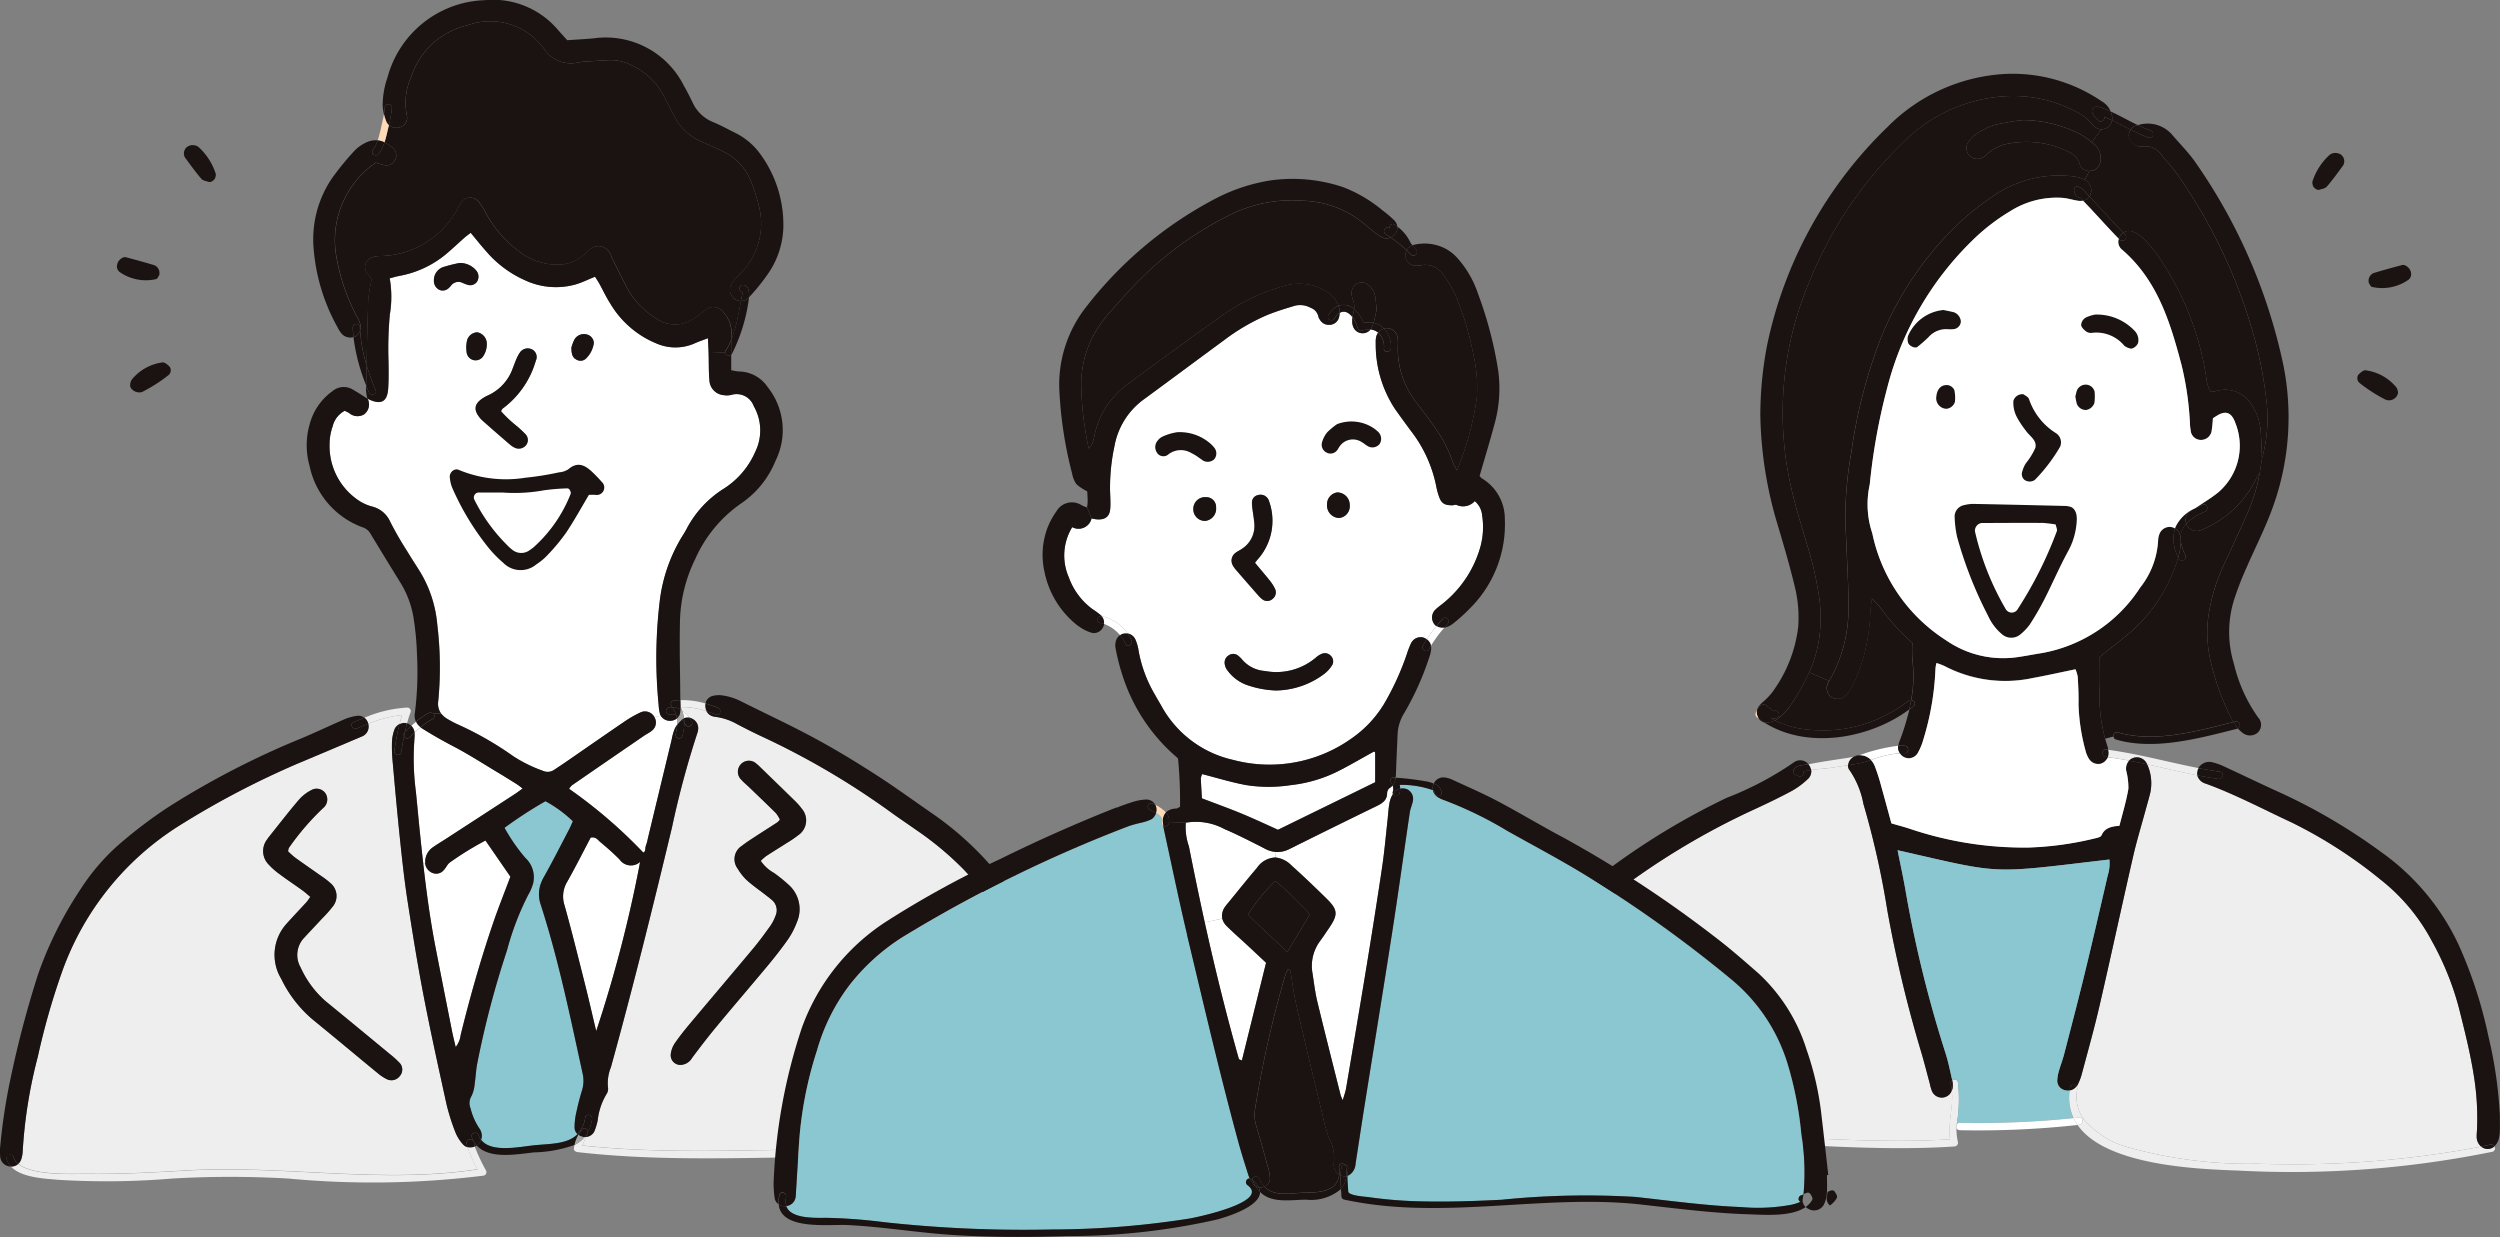 <svg xmlns="http://www.w3.org/2000/svg" xmlns:xlink="http://www.w3.org/1999/xlink" width="150.408" height="74.42" viewBox="0 0 150.408 74.42">
  <rect x="0" y="0" width="150.408" height="74.42" fill="#808080" stroke="none"/>
  <defs>
    <clipPath id="clip-path">
      <rect id="長方形_9921" data-name="長方形 9921" width="150.408" height="74.42" fill="none"/>
    </clipPath>
  </defs>
  <g id="グループ_13293" data-name="グループ 13293" clip-path="url(#clip-path)">
    <path id="パス_15883" data-name="パス 15883" d="M69.979,13.952a6.222,6.222,0,0,1-2.973,2.967,2.235,2.235,0,0,1-.417.182.669.669,0,0,1-.785-.307.6.6,0,0,1-.05-.1,1.527,1.527,0,0,0-.255.4,1.136,1.136,0,0,0-.086.436,1.388,1.388,0,0,1,.019.244,2.943,2.943,0,0,0,.269.807c.123.257-.261.482-.382.225-.013-.031-.029-.061-.042-.092l-.021.067a9.59,9.59,0,0,1-2.606,4.223c-.495.451-1.035.849-1.554,1.271-.184.148-.369.294-.543.432,0,.684.025,1.325-.006,1.961a9.485,9.485,0,0,0,.33,2.961l.5-.129a.218.218,0,0,1,.273-.252c2.2.647,4.778-.079,6.946-.626-.071-.119-.138-.244-.2-.369a14.943,14.943,0,0,1-1.183-3.345,7.436,7.436,0,0,1-.14-2.535,11,11,0,0,1,.916-3.136c.469-1.022.949-2.039,1.4-3.067a10.233,10.233,0,0,0,.789-2.546,3.686,3.686,0,0,0-.2.319" transform="translate(65.774 14.812)" fill="#1a1311"/>
    <path id="パス_15884" data-name="パス 15884" d="M70.78,23.818a9.085,9.085,0,0,0,.24-3.7,24.856,24.856,0,0,0-.584-3.132A31.76,31.76,0,0,0,65.671,6.7c-.277-.394-.611-.751-.922-1.129a1.159,1.159,0,0,0-1.177-.524.756.756,0,0,1-.807-.674.634.634,0,0,1,.115-.342c-.284-.142-.565-.29-.847-.43-.088-.046-.177-.088-.269-.129a.643.643,0,0,1-.426.492.612.612,0,0,1-.225.046l-.578.772c.077.065.15.129.221.2a1.07,1.07,0,0,1,.292,1.008.621.621,0,0,1-.645.524l-.292.53a.72.72,0,0,1,.334.937l-.042.077c.691.712,1.342,1.465,2.036,2.172a.583.583,0,0,1,.547-.071,2.02,2.02,0,0,1,.678.434,9.318,9.318,0,0,1,.926,1.123,17.663,17.663,0,0,1,2.825,7.146,2.192,2.192,0,0,0,.273.943c.111-.013.2-.019.29-.038a1.882,1.882,0,0,1,2.247.929,3.239,3.239,0,0,1,.474,1.458c.04.547.054,1.093.081,1.667" transform="translate(65.31 3.772)" fill="#1a1311"/>
    <path id="パス_15885" data-name="パス 15885" d="M52.013,23.828a3.2,3.2,0,0,1-.716.7.618.618,0,0,1-.115.069c.165.081.332.152.495.217a6.131,6.131,0,0,0,1.617.346A8.312,8.312,0,0,0,59.2,23.415a.219.219,0,0,1,.167-.05,7.9,7.9,0,0,0,.071-2.433,8.357,8.357,0,0,1,0-1.006c-.215-.2-.515-.467-.782-.751-.3-.309-.563-.641-.841-.96A5.294,5.294,0,0,0,57,17.258c-.042.382-.09.676-.1.97a11.16,11.16,0,0,1-.609,3.215,9.068,9.068,0,0,1-.6,1.325,1.3,1.3,0,0,1-.359.4.7.7,0,0,1-.774.015.662.662,0,0,1-.24-.728,1.206,1.206,0,0,1,.115-.246l-1.2-.507a12.514,12.514,0,0,1-1.223,2.122" transform="translate(55.611 18.751)" fill="#1a1311"/>
    <path id="パス_15886" data-name="パス 15886" d="M63.956,8.863A6.994,6.994,0,0,1,68.88,7.607a2.043,2.043,0,0,1,.689.2l.294-.53a.562.562,0,0,1-.576-.369c-.14-.557-.584-.743-1.027-.937a5.67,5.67,0,0,0-3.209-.344,2.447,2.447,0,0,0-1.3.595,1.726,1.726,0,0,1-.277.23.671.671,0,0,1-.835-.094.645.645,0,0,1-.048-.835,1.525,1.525,0,0,1,.436-.451,4.682,4.682,0,0,1,1.129-.563,15.16,15.16,0,0,1,1.692-.29,7.665,7.665,0,0,1,3.426.833,4.047,4.047,0,0,1,.722.5l.58-.772a.732.732,0,0,1-.509-.263,3.2,3.2,0,0,0-.582-.559,8.118,8.118,0,0,0-4.338-1.187A9.449,9.449,0,0,0,58.608,5.6a24.42,24.42,0,0,0-5.773,8.77,20.142,20.142,0,0,0-.991,11.649c.267,1.273.666,2.523,1.035,3.777a20.222,20.222,0,0,1,.726,3.194,8.775,8.775,0,0,1-.042,2.633A8.005,8.005,0,0,1,53,37.452l1.2.507a8.613,8.613,0,0,0,1.154-4.538c.008-1.214-.075-2.431-.119-3.647-.019-.457-.046-.912-.065-1.369a22.229,22.229,0,0,1,.357-4.175,30.591,30.591,0,0,1,1.838-7.04,19.732,19.732,0,0,1,4.8-6.917,16.976,16.976,0,0,1,1.788-1.41" transform="translate(55.849 3.005)" fill="#1a1311"/>
    <path id="パス_15887" data-name="パス 15887" d="M70.368,41.631a.642.642,0,0,1-1.2.027,2.694,2.694,0,0,1-.125-.436c-.167-.613-.323-1.231-.5-1.842a77.339,77.339,0,0,1-2.057-8.59,51.588,51.588,0,0,0-1.438-6.4,5.289,5.289,0,0,0-.816-2.007.443.443,0,0,1-.111-.321c-.361.056-.72.108-1.079.165-.2.031-.7.056-1.135.121a.625.625,0,0,1-.217.559,4.631,4.631,0,0,1-.947.7c-.722.386-1.463.745-2.205,1.087a44.683,44.683,0,0,0-8.784,5.329,15.545,15.545,0,0,0-2.487,2.4,12.64,12.64,0,0,0-2.425,4.551,29.362,29.362,0,0,0-1.168,7.176,3.036,3.036,0,0,1-.134.8.5.5,0,0,1-.221.275l.616.052c.816-.893,2.777-.839,3.864-.916,2.625-.194,5.271-.146,7.9-.1,4.822.09,9.738.6,14.56.311-.14-.979.215-1.963.113-2.94" transform="translate(47.063 23.975)" fill="#eee"/>
    <path id="パス_15888" data-name="パス 15888" d="M63.268,27.632c-.678,2.961-1.317,5.93-2,8.891-.319,1.39-.707,2.763-1.075,4.142a3.306,3.306,0,0,1-.263.678.515.515,0,0,1-.056.081.216.216,0,0,1,.042.179,2.332,2.332,0,0,0,.33,1.707,5.333,5.333,0,0,0,2.879,1.809,26.928,26.928,0,0,0,7.628.949A60.64,60.64,0,0,0,84.218,45.04a.79.79,0,0,1-.265-.6c0-.121.01-.244.017-.365a15.63,15.63,0,0,0-.171-3.182c-.219-1.446-.576-2.859-.935-4.271a17.43,17.43,0,0,0-1.613-3.958,11.646,11.646,0,0,0-3.084-3.687,28.05,28.05,0,0,0-5.362-3.445c-1.707-.789-3.372-1.68-5.15-2.324a.723.723,0,0,1-.511-.507c-1.012-.2-2.016-.442-3.023-.664l.015.029a2.749,2.749,0,0,1,.173,1.694c-.081.325-.173.647-.263.968-.261.968-.557,1.926-.778,2.9" transform="translate(65.055 23.945)" fill="#eee"/>
    <path id="パス_15889" data-name="パス 15889" d="M65.982,40.613a2.346,2.346,0,0,0-.1.532.581.581,0,0,0,.426.626.748.748,0,0,0,.317.029c.006-.061.015-.121.025-.179.035-.209.28-.2.386-.063a.515.515,0,0,0,.056-.081,3.259,3.259,0,0,0,.263-.678c.367-1.379.755-2.752,1.075-4.142.682-2.959,1.321-5.93,2-8.891.221-.976.517-1.934.778-2.9.09-.321.182-.643.263-.966a2.753,2.753,0,0,0-.173-1.7l-.015-.029c-.361-.077-.722-.152-1.087-.221a.725.725,0,0,0-.165.613,3.975,3.975,0,0,1,.127,1.068c-.123.743-.348,1.471-.538,2.233-.478.035-.883.117-1.083.58-.044.1-.255.146-.4.179a19.322,19.322,0,0,1-3.964.547,21.474,21.474,0,0,1-7.165-1.127c-.344-.115-.695-.2-1.108-.325-.2-.722-.4-1.481-.611-2.235a12.09,12.09,0,0,0-.388-1.214,1.138,1.138,0,0,0-.227-.357,5.99,5.99,0,0,1-.912.242c-.161.027-.319.05-.478.075a.457.457,0,0,0,.113.321,5.289,5.289,0,0,1,.816,2.007,51.5,51.5,0,0,1,1.438,6.4,77.2,77.2,0,0,0,2.057,8.588c.179.613.336,1.231.5,1.844a2.756,2.756,0,0,0,.125.436.642.642,0,0,0,1.2-.027,2.631,2.631,0,0,0-.065-.384.211.211,0,0,1,.088-.232l-.006-.021c-.121-.534-.227-1.072-.392-1.592a73.41,73.41,0,0,1-2.414-9.811c-.131-.774-.3-1.542-.476-2.416,6.418,1.461,5.408,1.423,12.747.559a2.4,2.4,0,0,1-.1.96c-.453,1.953-.9,3.908-1.377,5.855-.4,1.653-.833,3.3-1.258,4.943-.086.321-.207.634-.3.956" transform="translate(57.895 23.81)" fill="#1a1311"/>
    <path id="パス_15890" data-name="パス 15890" d="M67.662,6.262c-.113-.171-.23-.62.152-.526.252.063.488.4.655.576l.008.01a.414.414,0,0,0,.042-.079.715.715,0,0,0-.332-.935,2.041,2.041,0,0,0-.691-.2,6.992,6.992,0,0,0-4.922,1.256,16.5,16.5,0,0,0-1.788,1.41,19.764,19.764,0,0,0-4.8,6.917,30.692,30.692,0,0,0-1.836,7.04,22.227,22.227,0,0,0-.357,4.175c.017.457.046.912.065,1.369.044,1.216.125,2.433.119,3.647a8.633,8.633,0,0,1-1.154,4.538,1.209,1.209,0,0,0-.115.246.655.655,0,0,0,.238.728.7.7,0,0,0,.776-.015,1.326,1.326,0,0,0,.359-.4,9.533,9.533,0,0,0,.6-1.325,11.3,11.3,0,0,0,.609-3.215c.008-.294.058-.588.1-.97a5.032,5.032,0,0,1,.805.958c.28.319.549.651.841.96.271.284.57.547.785.751a8.312,8.312,0,0,0,.006,1.006,8.036,8.036,0,0,1-.071,2.433c.173.015.315.227.146.363-.083.069-.173.138-.261.2a15.215,15.215,0,0,1-.463,1.565c-.058.171-.136.338-.184.513a.909.909,0,0,0-.019.1,2.95,2.95,0,0,1,.384.006c.282.023.284.467,0,.444a2.188,2.188,0,0,0-.286-.006.66.66,0,0,0,.326.267.64.64,0,0,0,.776-.315A3.555,3.555,0,0,0,58.479,39a16.828,16.828,0,0,0,.737-4.3,2.805,2.805,0,0,1,.054-.325,4.119,4.119,0,0,1,.488.184,7.9,7.9,0,0,0,5.316.72c.837-.154,1.667-.34,2.562-.524a1.969,1.969,0,0,1,.136.451c.031.547.061,1.1.048,1.64a11.852,11.852,0,0,0,.417,2.79,1.763,1.763,0,0,0,.207.5.662.662,0,0,0,.707.3.679.679,0,0,0,.434-.392l-.106-.017c-.28-.038-.282-.48,0-.442l.131.017a2.978,2.978,0,0,0-.083-.3c-.038-.123-.075-.244-.108-.367a9.465,9.465,0,0,1-.33-2.959c.031-.636.006-1.279.006-1.961.173-.138.359-.284.543-.434.52-.421,1.06-.82,1.554-1.271A9.584,9.584,0,0,0,73.8,28.1l.021-.067a2.326,2.326,0,0,1-.2-1.746.624.624,0,0,0-.309-.09.658.658,0,0,0-.63.44,1.13,1.13,0,0,0-.073.353,4.983,4.983,0,0,1-1.081,2.859,8.915,8.915,0,0,1-5.9,3.937c-.451.069-.9.161-1.35.225a6.029,6.029,0,0,1-4.426-.991,10.061,10.061,0,0,1-4.438-6.439,5.479,5.479,0,0,1-.148-2.961,36.746,36.746,0,0,1,1.058-5.828,18.935,18.935,0,0,1,5.1-8.818,12.2,12.2,0,0,1,2.3-1.78A5.209,5.209,0,0,1,66.852,6.4c.3.025.593.115.889.167a.974.974,0,0,0,.357,0c-.052-.056-.106-.111-.161-.167-.017-.013-.031-.029-.046-.042a.216.216,0,0,1-.23-.1" transform="translate(57.233 5.503)" fill="#1a1311"/>
    <path id="パス_15891" data-name="パス 15891" d="M69.3,25.607a.73.73,0,0,1,.167-.613c-.421-.079-.845-.15-1.273-.2a.674.674,0,0,1-.434.392.662.662,0,0,1-.705-.3,1.653,1.653,0,0,1-.207-.5,11.779,11.779,0,0,1-.419-2.79c.013-.547-.015-1.093-.046-1.642a2.151,2.151,0,0,0-.136-.451c-.9.186-1.726.371-2.562.524a7.883,7.883,0,0,1-5.316-.718,3.786,3.786,0,0,0-.488-.184,2.432,2.432,0,0,0-.056.325,16.648,16.648,0,0,1-.737,4.3,3.5,3.5,0,0,1-.311.753.627.627,0,0,1-1.1.05,6.029,6.029,0,0,0-1.73.411,1.183,1.183,0,0,1,.225.359,11.217,11.217,0,0,1,.388,1.212c.213.755.415,1.513.613,2.235.411.123.762.211,1.106.326a21.5,21.5,0,0,0,7.167,1.129,19.448,19.448,0,0,0,3.962-.549c.142-.033.353-.077.4-.177.2-.463.607-.547,1.083-.582.192-.759.415-1.488.54-2.23a4.079,4.079,0,0,0-.129-1.07" transform="translate(58.619 20.768)" fill="#fff"/>
    <path id="パス_15892" data-name="パス 15892" d="M81.567,43.365a25.723,25.723,0,0,0-.691-4.866,26.687,26.687,0,0,0-1.8-5.536,14.2,14.2,0,0,0-4.617-5.544,34.967,34.967,0,0,0-6.034-3.566c-1.139-.513-2.258-1.058-3.388-1.58a3.813,3.813,0,0,0-.768-.282.756.756,0,0,0-.847.348c.434.083.872.159,1.31.221.282.042.163.467-.119.428-.421-.058-.841-.134-1.258-.215a.717.717,0,0,0,.513.5c1.776.647,3.441,1.536,5.15,2.329a27.989,27.989,0,0,1,5.36,3.443,11.611,11.611,0,0,1,3.084,3.685,17.446,17.446,0,0,1,1.613,3.96c.359,1.413.716,2.825.937,4.269a15.95,15.95,0,0,1,.171,3.182,3.605,3.605,0,0,0-.019.367.787.787,0,0,0,.267.6c.184-.038.367-.077.549-.121a.216.216,0,0,1,.244.113.9.9,0,0,0,.275-.469,2.022,2.022,0,0,0,.061-.451c.01-.271,0-.545,0-.82" transform="translate(68.839 23.871)" fill="#1a1311"/>
    <path id="パス_15893" data-name="パス 15893" d="M53.285,22.38c.156-.025.317-.048.478-.075a6.123,6.123,0,0,0,.912-.242.923.923,0,0,0-.712-.286c-.111.033-.221.063-.332.086a.646.646,0,0,0-.346.517" transform="translate(57.895 23.661)" fill="#1a1311"/>
    <path id="パス_15894" data-name="パス 15894" d="M52.006,22.746a.229.229,0,0,0,.323-.265,2.664,2.664,0,0,1,.459-.1.665.665,0,0,0-.161-.342l0,0c-.271.046-.678.042-.858.265-.079.1-.1.288.044.348a1.659,1.659,0,0,1,.194.094" transform="translate(56.18 23.946)" fill="#1a1311"/>
    <path id="パス_15895" data-name="パス 15895" d="M63.388,22.251a.614.614,0,0,0-.023.334c.417.081.837.154,1.258.215.282.04.4-.386.121-.43-.44-.061-.876-.14-1.312-.223a.92.92,0,0,0-.044.1" transform="translate(68.832 24.063)" fill="#1a1311"/>
    <path id="パス_15896" data-name="パス 15896" d="M53.611,22.074a.918.918,0,0,1,.707.286,6.15,6.15,0,0,1,1.732-.413.632.632,0,0,1-.1-.442,10.483,10.483,0,0,0-2.339.57" transform="translate(58.249 23.364)" fill="#fff"/>
    <path id="パス_15897" data-name="パス 15897" d="M60.945,22.073a.612.612,0,0,0,.046-.3,1.16,1.16,0,0,0-.021-.142l-.131-.017c-.282-.038-.28.4,0,.444.035,0,.071.008.106.015" transform="translate(65.873 23.482)" fill="#1a1311"/>
    <path id="パス_15898" data-name="パス 15898" d="M55.119,21.956c.284.023.282-.421,0-.444a2.947,2.947,0,0,0-.384-.006.638.638,0,0,0,.1.444,2.155,2.155,0,0,1,.284.006" transform="translate(59.464 23.361)" fill="#1a1311"/>
    <path id="パス_15899" data-name="パス 15899" d="M52.311,22.621c.434-.067.939-.092,1.133-.123l1.079-.163a.646.646,0,0,1,.346-.517c-.127.031-.252.056-.382.075-.768.119-1.54.223-2.3.378l-.04.006,0,0a.669.669,0,0,1,.163.342" transform="translate(56.657 23.705)" fill="#eee"/>
    <path id="パス_15900" data-name="パス 15900" d="M68.16,20.821c-2.168.547-4.749,1.271-6.944.626a.217.217,0,0,0-.273.252.21.21,0,0,0,.154.173c2.31.678,5.035-.086,7.3-.653l.038-.013a1.209,1.209,0,0,1-.1-.129c-.061-.083-.115-.167-.169-.257" transform="translate(66.212 22.622)" fill="#1a1311"/>
    <path id="パス_15901" data-name="パス 15901" d="M53.722,21.779a.675.675,0,0,0-.271.083c.111-.023.223-.052.334-.086l-.063,0" transform="translate(58.075 23.661)" fill="#1a1311"/>
    <path id="パス_15902" data-name="パス 15902" d="M66.227,22.717c-1.811-.353-3.593-.849-5.423-1.1a1.057,1.057,0,0,1,.023.142.6.6,0,0,1-.048.3c.428.056.851.127,1.273.207a.691.691,0,0,1,.292-.173.666.666,0,0,1,.795.4c1.008.219,2.009.463,3.021.664a.6.6,0,0,1,.023-.334.648.648,0,0,1,.044-.1" transform="translate(66.037 23.493)" fill="#eee"/>
    <path id="パス_15903" data-name="パス 15903" d="M51.047,21.546a.533.533,0,0,1-.173-.006c2.575,1.64,6.343.981,8.715-.787.042-.188.081-.376.115-.568a.218.218,0,0,0-.169.052,8.306,8.306,0,0,1-5.9,1.74,6,6,0,0,1-1.615-.346,4.91,4.91,0,0,1-.5-.217,1.485,1.485,0,0,1-.472.131" transform="translate(55.275 21.93)" fill="#1a1311"/>
    <path id="パス_15904" data-name="パス 15904" d="M44.073,45.1a2.939,2.939,0,0,0,.134-.8,29.377,29.377,0,0,1,1.168-7.176A12.672,12.672,0,0,1,47.8,32.577a15.472,15.472,0,0,1,2.489-2.4,44.5,44.5,0,0,1,8.782-5.327c.745-.344,1.486-.7,2.205-1.087a4.789,4.789,0,0,0,.947-.7.631.631,0,0,0,.219-.559,2.68,2.68,0,0,0-.461.1.228.228,0,0,1-.323.263,1.347,1.347,0,0,0-.192-.092.226.226,0,0,1-.046-.348c.182-.225.586-.221.858-.267a.644.644,0,0,0-.9-.1,19.348,19.348,0,0,1-4.017,2.118A42.906,42.906,0,0,0,48.9,29.518,14.788,14.788,0,0,0,44.595,35.2,21.925,21.925,0,0,0,43.5,38.959a21.875,21.875,0,0,0-.6,4.432c-.027.348-.075.709-.081,1.075a1.9,1.9,0,0,0,.1.62.576.576,0,0,0,.574.378.644.644,0,0,0,.357-.088.487.487,0,0,0,.219-.275" transform="translate(46.526 23.82)" fill="#1a1311"/>
    <path id="パス_15905" data-name="パス 15905" d="M61.681,21.863a.691.691,0,0,0-.292.173c.363.069.724.144,1.087.221a.664.664,0,0,0-.795-.394" transform="translate(66.7 23.726)" fill="#1a1311"/>
    <path id="パス_15906" data-name="パス 15906" d="M69.727,20.358c-.027-.574-.042-1.12-.081-1.667a3.24,3.24,0,0,0-.474-1.458,1.882,1.882,0,0,0-2.247-.929c-.09.019-.179.025-.29.038a2.193,2.193,0,0,1-.273-.943,17.663,17.663,0,0,0-2.825-7.146,9.318,9.318,0,0,0-.926-1.123,2.02,2.02,0,0,0-.678-.434.583.583,0,0,0-.547.071c.033.038.069.073.1.108a.222.222,0,0,1-.315.313c-.021-.023-.044-.044-.063-.067a.593.593,0,0,0,.167.643c2.155,1.844,2.929,4.4,3.614,7a18.685,18.685,0,0,1,.494,3.424,3.986,3.986,0,0,0,.056.545.614.614,0,0,0,.57.5.645.645,0,0,0,.674-.495,7.449,7.449,0,0,0,.086-.807l.238-.154c.534-.336.893-.194,1.114.449A3.679,3.679,0,0,1,67.1,22.382c-.394.328-.845.593-1.271.881-.05.033-.1.063-.15.094.161-.083.328-.156.488-.225.265-.111.378.319.119.428a3.025,3.025,0,0,0-1.12.72.585.585,0,0,0,.048.1.671.671,0,0,0,.787.3,2.16,2.16,0,0,0,.415-.182,6.218,6.218,0,0,0,2.973-2.965,2.649,2.649,0,0,1,.2-.321Z" transform="translate(66.364 7.232)" fill="#1a1311"/>
    <path id="パス_15907" data-name="パス 15907" d="M53.639,15.068A24.412,24.412,0,0,1,59.413,6.3a9.445,9.445,0,0,1,6.535-2.831,8.1,8.1,0,0,1,4.336,1.187,3.128,3.128,0,0,1,.584.557.728.728,0,0,0,.509.263A.619.619,0,0,0,71.6,5.43a.637.637,0,0,0,.426-.492c-.154-.073-.313-.148-.469-.217.048.188-.2.39-.369.217-.15-.154-.482-.44-.334-.689s.5-.094.691-.015c.134.052.265.108.394.167a1.624,1.624,0,0,0-.146-.265,1.316,1.316,0,0,0-.407-.357,9.508,9.508,0,0,0-5.78-1.638A10.777,10.777,0,0,0,58.52,5.324a25.482,25.482,0,0,0-7.253,13.139,22.4,22.4,0,0,0-.407,4.2,24.08,24.08,0,0,0,.993,6.443c.384,1.281.762,2.562,1.075,3.86a7.807,7.807,0,0,1,.211,2.443,8.267,8.267,0,0,1-1.565,3.937,3.957,3.957,0,0,1-.5.53,2.444,2.444,0,0,0-.319.321.552.552,0,0,0-.094.213.47.47,0,0,1,.417-.33c.146,0,.557.409.572.4.255-.136.478.248.225.384a.417.417,0,0,1-.434.01c.1.061.2.115.3.167a1.008,1.008,0,0,0,.113-.069,3.2,3.2,0,0,0,.716-.7A12.75,12.75,0,0,0,53.8,38.151a7.988,7.988,0,0,0,.565-1.828,8.858,8.858,0,0,0,.042-2.635,20.2,20.2,0,0,0-.728-3.192c-.367-1.256-.768-2.5-1.033-3.779a20.144,20.144,0,0,1,.991-11.649" transform="translate(55.047 2.307)" fill="#1a1311"/>
    <path id="パス_15908" data-name="パス 15908" d="M51.887,21.1c.252-.136.029-.52-.223-.384-.017.008-.428-.4-.574-.4-.219,0-.332.154-.417.328a.637.637,0,0,0,.081.478.279.279,0,0,0,.038.058c.1.079.211.152.321.221a.533.533,0,0,0,.173.006,1.5,1.5,0,0,0,.472-.131,3.025,3.025,0,0,1-.3-.167.408.408,0,0,0,.432-.01" transform="translate(55.038 22.071)" fill="#1a1311"/>
    <path id="パス_15909" data-name="パス 15909" d="M70.516,17.33A33.284,33.284,0,0,0,65.364,5.84c-.419-.593-.943-1.11-1.415-1.667a1.952,1.952,0,0,0-2.022-.53,6.825,6.825,0,0,0,.766.321c.267.094.152.524-.119.43A9.357,9.357,0,0,1,61.5,3.918a.677.677,0,0,0-.115.342.674.674,0,0,0,.536.645.647.647,0,0,0,.271.029,1.164,1.164,0,0,1,1.179.524c.309.378.643.734.92,1.129a31.717,31.717,0,0,1,4.766,10.284A24.48,24.48,0,0,1,69.637,20a8.975,8.975,0,0,1-.24,3.7l-.136.853a10.092,10.092,0,0,1-.787,2.546c-.451,1.031-.933,2.047-1.4,3.069a10.984,10.984,0,0,0-.916,3.134,7.343,7.343,0,0,0,.14,2.537,14.991,14.991,0,0,0,1.181,3.343c.063.127.129.25.2.371.04-.008.077-.021.115-.029a.224.224,0,0,1,.156.415,1.553,1.553,0,0,0,.275.261.709.709,0,0,0,.92-.013.644.644,0,0,0,.019-.908,9.214,9.214,0,0,1-1.452-3.217,6.519,6.519,0,0,1,.035-3.952,18.962,18.962,0,0,1,.728-1.865c.434-1,.931-1.98,1.337-3a15.917,15.917,0,0,0,.7-9.923" transform="translate(66.691 3.885)" fill="#1a1311"/>
    <path id="パス_15910" data-name="パス 15910" d="M59.678,31.622a.605.605,0,0,0,.411-.242c-.106-.136-.351-.146-.386.063a1.327,1.327,0,0,0-.025.179" transform="translate(64.841 33.988)" fill="#1a1311"/>
    <path id="パス_15911" data-name="パス 15911" d="M69.965,34.727c-4.822.29-9.738-.221-14.56-.311-2.629-.048-5.273-.1-7.9.1-1.087.077-3.048.023-3.866.916-.192.211.121.526.315.313a2.751,2.751,0,0,1,1.544-.561,24.259,24.259,0,0,1,2.961-.282c2.652-.119,5.306-.079,7.958-.019,4.572.106,9.241.58,13.811.273a.224.224,0,0,0,.213-.28,3.12,3.12,0,0,1-.081-.82.232.232,0,0,1,.008-.213,8.756,8.756,0,0,0,.073-2.556.214.214,0,0,0-.342-.115,1.342,1.342,0,0,1,.029.428.57.57,0,0,1-.052.188c.1.976-.252,1.961-.113,2.94" transform="translate(47.352 33.819)" fill="#eee"/>
    <path id="パス_15912" data-name="パス 15912" d="M64.182,14.99c.259-.108.146-.538-.117-.428-.163.069-.328.142-.488.223l-.019.008a2.218,2.218,0,0,0-.292.194.611.611,0,0,0-.2.72,3.047,3.047,0,0,1,1.12-.718" transform="translate(68.467 15.803)" fill="#1a1311"/>
    <path id="パス_15913" data-name="パス 15913" d="M62.851,16.654c.121.257.5.031.382-.223a2.944,2.944,0,0,1-.269-.807.993.993,0,0,1-.006.113,4.537,4.537,0,0,1-.148.826c.013.031.029.061.042.092" transform="translate(68.243 16.975)" fill="#1a1311"/>
    <path id="パス_15914" data-name="パス 15914" d="M56.254,31.38a3.011,3.011,0,0,1,.065.384.569.569,0,0,0,.05-.188,1.285,1.285,0,0,0-.029-.428.213.213,0,0,0-.086.232" transform="translate(61.113 33.843)" fill="#1a1311"/>
    <path id="パス_15915" data-name="パス 15915" d="M60.358,3.211c-.146.25.184.534.336.691.167.173.417-.029.367-.217.159.069.315.144.472.217a.844.844,0,0,0,0-.23,1.387,1.387,0,0,0-.09-.307c-.129-.058-.259-.115-.392-.169-.2-.077-.549-.234-.693.015" transform="translate(65.54 3.342)" fill="#1a1311"/>
    <path id="パス_15916" data-name="パス 15916" d="M84.186,33.963a60.533,60.533,0,0,1-13.466,1.027,26.837,26.837,0,0,1-7.626-.947,5.338,5.338,0,0,1-2.881-1.809l-.048.027a.247.247,0,0,1-.167.386.744.744,0,0,1-.092.013c1.715,2.485,7.393,2.66,9.686,2.744a60.329,60.329,0,0,0,15.263-1.131.206.206,0,0,0,.127-.317.6.6,0,0,1-.5.142.663.663,0,0,1-.29-.134" transform="translate(65.088 35.022)" fill="#eee"/>
    <path id="パス_15917" data-name="パス 15917" d="M62.713,15.857a.62.62,0,0,1,.3.382,1.6,1.6,0,0,1,.04.179,1.154,1.154,0,0,1,.086-.438,1.483,1.483,0,0,1,.255-.4.614.614,0,0,1,.2-.722,2.52,2.52,0,0,1,.292-.192,2.306,2.306,0,0,0-1.133,1.091l-.04.1" transform="translate(68.139 15.933)" fill="#1a1311"/>
    <path id="パス_15918" data-name="パス 15918" d="M71.542,33.127a.663.663,0,0,0,.29.134.6.6,0,0,0,.5-.142.215.215,0,0,0-.244-.111c-.182.042-.367.081-.551.119" transform="translate(77.731 35.857)" fill="#1a1311"/>
    <path id="パス_15919" data-name="パス 15919" d="M50.645,20.621a.227.227,0,0,0,.035.269c.048.04.1.077.15.117a.513.513,0,0,1-.038-.061.641.641,0,0,1-.079-.476c-.027.048-.046.1-.069.15" transform="translate(54.997 22.242)" fill="#fedab6"/>
    <path id="パス_15920" data-name="パス 15920" d="M51.043,20.948c-.113-.069-.217-.142-.323-.219a.536.536,0,0,0,.323.219" transform="translate(55.108 22.522)" fill="#1a1311"/>
    <path id="パス_15921" data-name="パス 15921" d="M53.983,22.932a5.487,5.487,0,0,0,.148,2.963,10.052,10.052,0,0,0,4.438,6.437,6.032,6.032,0,0,0,4.426.993c.451-.067.9-.159,1.35-.227a8.916,8.916,0,0,0,5.9-3.937A5,5,0,0,0,71.328,26.3a1.132,1.132,0,0,1,.073-.353.656.656,0,0,1,.63-.438.631.631,0,0,1,.309.088c.015-.033.027-.069.04-.1a2.3,2.3,0,0,1,1.135-1.091l.017-.008c.052-.031.1-.061.15-.094.426-.288.876-.553,1.271-.881a3.676,3.676,0,0,0,1.027-4.154c-.223-.643-.58-.785-1.116-.447-.075.046-.148.094-.24.152a6.913,6.913,0,0,1-.083.807.647.647,0,0,1-.674.495.611.611,0,0,1-.57-.5,3.651,3.651,0,0,1-.056-.545,18.512,18.512,0,0,0-.494-3.424c-.684-2.6-1.456-5.156-3.614-7a.6.6,0,0,1-.167-.645c-.511-.515-.993-1.056-1.486-1.586-.217-.234-.434-.465-.657-.695a.9.9,0,0,1-.359,0c-.3-.05-.588-.142-.889-.167a5.228,5.228,0,0,0-3.132.793,12.07,12.07,0,0,0-2.306,1.782,18.933,18.933,0,0,0-5.1,8.818,36.719,36.719,0,0,0-1.058,5.826" transform="translate(58.512 6.191)" fill="#fff"/>
    <path id="パス_15922" data-name="パス 15922" d="M54.715,24.515c.173.874.344,1.642.478,2.416a72.776,72.776,0,0,0,2.414,9.811c.163.52.269,1.058.392,1.592l0,.021a.214.214,0,0,1,.342.113,8.679,8.679,0,0,1-.073,2.556.2.2,0,0,1,.186-.109,56.37,56.37,0,0,0,6.846-.284,2.932,2.932,0,0,1-.234-1.657.748.748,0,0,1-.317-.029.579.579,0,0,1-.426-.626,2.343,2.343,0,0,1,.1-.532c.092-.321.213-.634.3-.956.426-1.646.858-3.29,1.26-4.943.474-1.947.922-3.9,1.375-5.855a2.37,2.37,0,0,0,.1-.96c-7.336.864-6.328.9-12.747-.559" transform="translate(59.449 26.636)" fill="#8ac7d0"/>
    <path id="パス_15923" data-name="パス 15923" d="M55.051,20.753c.09-.067.177-.136.263-.2.167-.136.025-.348-.148-.363-.033.19-.073.38-.115.568" transform="translate(59.814 21.931)" fill="#1a1311"/>
    <path id="パス_15924" data-name="パス 15924" d="M56.435,32.428a.239.239,0,0,0-.006.213q0-.106.006-.213" transform="translate(61.286 35.233)" fill="#fff"/>
    <path id="パス_15925" data-name="パス 15925" d="M56.423,32.632q-.006.106-.006.213a.2.2,0,0,0,.192.123,54.635,54.635,0,0,0,7.086-.315,2.716,2.716,0,0,1-.238-.413,56.42,56.42,0,0,1-6.848.284.2.2,0,0,0-.186.109" transform="translate(61.298 35.029)" fill="#fff"/>
    <path id="パス_15926" data-name="パス 15926" d="M56.831,4.765a.648.648,0,0,0,.048.837.676.676,0,0,0,.835.094,1.739,1.739,0,0,0,.278-.232,2.447,2.447,0,0,1,1.3-.595,5.65,5.65,0,0,1,3.209.346c.442.192.887.38,1.027.937a.558.558,0,0,0,.576.367A.62.62,0,0,0,64.749,6a1.072,1.072,0,0,0-.292-1.008c-.071-.065-.144-.129-.221-.194a3.84,3.84,0,0,0-.722-.5,7.665,7.665,0,0,0-3.426-.833,15.155,15.155,0,0,0-1.692.288,4.759,4.759,0,0,0-1.129.563,1.524,1.524,0,0,0-.436.451" transform="translate(61.606 3.762)" fill="#1a1311"/>
    <path id="パス_15927" data-name="パス 15927" d="M59.693,31.571a2.932,2.932,0,0,0,.236,1.657c.111-.013.219-.025.33-.042a.176.176,0,0,1,.167.058l.048-.029a2.337,2.337,0,0,1-.328-1.707.223.223,0,0,0-.042-.179.605.605,0,0,1-.411.242" transform="translate(64.826 34.039)" fill="#eee"/>
    <path id="パス_15928" data-name="パス 15928" d="M60.121,32.22c-.111.015-.219.029-.33.042a2.7,2.7,0,0,0,.236.413c.031,0,.063-.006.094-.01a.249.249,0,0,0,.167-.386.171.171,0,0,0-.167-.058" transform="translate(64.964 35.005)" fill="#fff"/>
    <path id="パス_15929" data-name="パス 15929" d="M60.068,5.394c-.382-.094-.267.355-.152.526a.213.213,0,0,0,.227.1c.017.013.031.029.046.042.056.056.111.111.163.167a.573.573,0,0,0,.38-.246l-.008-.01c-.167-.171-.4-.513-.655-.576" transform="translate(64.979 5.846)" fill="#1a1311"/>
    <path id="パス_15930" data-name="パス 15930" d="M60.067,5.914q.335.344.659.695c.492.53.974,1.07,1.484,1.586a.377.377,0,0,1,.046-.108.7.7,0,0,1,.227-.246c-.695-.707-1.344-1.461-2.036-2.172a.565.565,0,0,1-.38.246" transform="translate(65.264 6.158)" fill="#1a1311"/>
    <path id="パス_15931" data-name="パス 15931" d="M60.86,3.215a1.528,1.528,0,0,1,.09.309,1.034,1.034,0,0,1,0,.227c.088.044.177.086.265.129.284.14.563.288.849.43a.587.587,0,0,1,.361-.263l.069-.013c-.551-.261-1.081-.568-1.634-.82" transform="translate(66.125 3.493)" fill="#1a1311"/>
    <path id="パス_15932" data-name="パス 15932" d="M61.094,7.064c.021.023.042.044.065.067a.221.221,0,0,0,.313-.313c-.035-.035-.071-.071-.1-.109a.722.722,0,0,0-.23.246.439.439,0,0,0-.044.108" transform="translate(66.38 7.289)" fill="#1a1311"/>
    <path id="パス_15933" data-name="パス 15933" d="M61.8,3.619a.574.574,0,0,0-.359.265,9.188,9.188,0,0,0,1.079.474c.269.1.386-.334.117-.428a7.7,7.7,0,0,1-.766-.321c-.025,0-.046.006-.071.01" transform="translate(66.752 3.921)" fill="#1a1311"/>
    <path id="パス_15934" data-name="パス 15934" d="M62.763,15.236a2.316,2.316,0,0,0,.2,1.746,4.594,4.594,0,0,0,.148-.828.991.991,0,0,0,.006-.113A1.623,1.623,0,0,1,63.1,15.8a1.612,1.612,0,0,0-.04-.179.62.62,0,0,0-.3-.382" transform="translate(68.089 16.554)" fill="#1a1311"/>
    <path id="パス_15935" data-name="パス 15935" d="M62.873,15.5a1.393,1.393,0,0,0,.021.244,1.381,1.381,0,0,0-.021-.244" transform="translate(68.312 16.846)" fill="#1a1311"/>
    <path id="パス_15936" data-name="パス 15936" d="M64.516,20.811c-.038.008-.075.021-.115.029q.078.131.169.257a1.136,1.136,0,0,0,.1.129.223.223,0,0,0-.154-.415" transform="translate(69.973 22.603)" fill="#1a1311"/>
    <path id="パス_15937" data-name="パス 15937" d="M63.155,17.436c-.492.906-.9,1.857-1.365,2.777a17.081,17.081,0,0,1-.908,1.573,3.1,3.1,0,0,1-.628.643.85.85,0,0,1-1.014-.033,3.15,3.15,0,0,1-.874-1.148,24.461,24.461,0,0,1-1.857-4.734,6.462,6.462,0,0,1-.148-1.258.7.7,0,0,1,.54-.645,2.648,2.648,0,0,1,.536-.081c1.88.035,3.76.081,5.64.125a1.354,1.354,0,0,1,.179.033c.286.046.492.342.449.876a4.236,4.236,0,0,1-.551,1.872m-1.569-1.761c-1.206-.008-2.41,0-3.616.006a.472.472,0,0,0-.386.5,16.583,16.583,0,0,0,1.857,4.688.416.416,0,0,0,.726-.025,23.914,23.914,0,0,0,2.345-4.676c.035-.1-.035-.227-.069-.4a7.98,7.98,0,0,0-.858-.1" transform="translate(61.236 15.786)" fill="#1a1311" fill-rule="evenodd"/>
    <path id="パス_15938" data-name="パス 15938" d="M58.656,11.37a.561.561,0,0,0-.595.4A1.858,1.858,0,0,0,58.3,12.8a5.4,5.4,0,0,0,.5.747c.223.34.705.586.58,1.056a4.12,4.12,0,0,1-.563.912,1.764,1.764,0,0,0-.217.488.464.464,0,0,0,.106.5.539.539,0,0,0,.653.015,10.1,10.1,0,0,0,1.517-2,.663.663,0,0,0-.1-.67.781.781,0,0,0-.129-.121,3.88,3.88,0,0,1-1.648-2.07c-.054-.138-.255-.221-.336-.29" transform="translate(63.071 12.349)" fill="#1a1311" fill-rule="evenodd"/>
    <path id="パス_15939" data-name="パス 15939" d="M57.147,8.94a2.576,2.576,0,0,0-2.122,1.573.813.813,0,0,0,0,.355c.025.207.419.409.568.29a8.544,8.544,0,0,0,.67-.588,1.411,1.411,0,0,1,1.129-.48,2.29,2.29,0,0,0,.359,0,.485.485,0,0,0,.457-.465.644.644,0,0,0-.4-.545c-.232-.063-.467-.1-.655-.144" transform="translate(59.763 9.713)" fill="#1a1311" fill-rule="evenodd"/>
    <path id="パス_15940" data-name="パス 15940" d="M60.825,9.073a2.1,2.1,0,0,0-.561.188.565.565,0,0,0-.255.43c.01.144.177.3.311.4a.507.507,0,0,0,.344.075,2.18,2.18,0,0,1,1.945.78.97.97,0,0,0,.323.154c.171.079.49-.171.513-.384a.8.8,0,0,0-.217-.668,3.129,3.129,0,0,0-2.4-.979" transform="translate(65.2 9.858)" fill="#1a1311" fill-rule="evenodd"/>
    <path id="パス_15941" data-name="パス 15941" d="M69.7,12.455a.551.551,0,0,0,.722-.4.642.642,0,0,0-.094-.34,2.879,2.879,0,0,0-1.855-1.035c-.134-.017-.315.142-.434.261a.382.382,0,0,0,.061.495,9.193,9.193,0,0,0,1.6,1.024" transform="translate(73.85 11.598)" fill="#1a1311" fill-rule="evenodd"/>
    <path id="パス_15942" data-name="パス 15942" d="M68.3,8.7c.065.09.117.244.2.261a2.75,2.75,0,0,0,2.2-.43.425.425,0,0,0,.136-.476c-.04-.223-.332-.459-.513-.411-.574.152-1.145.309-1.713.48a.507.507,0,0,0-.3.576" transform="translate(74.202 8.3)" fill="#1a1311" fill-rule="evenodd"/>
    <path id="パス_15943" data-name="パス 15943" d="M66.7,6.327c.006.14.242.34.384.3.165-.05.373-.079.472-.2.351-.407.666-.845.983-1.279a.5.5,0,0,0-.138-.636.6.6,0,0,0-.67,0,3.689,3.689,0,0,0-1.052,1.634.491.491,0,0,0,.021.177" transform="translate(72.44 4.792)" fill="#1a1311" fill-rule="evenodd"/>
    <path id="パス_15944" data-name="パス 15944" d="M59.84,11.8c.027.129.048.3.1.469a.589.589,0,0,0,.549.348.631.631,0,0,0,.5-.424A3.038,3.038,0,0,0,61,11.51a.552.552,0,0,0-.5-.417.577.577,0,0,0-.557.334c-.04.106-.061.221-.1.378" transform="translate(65.017 12.049)" fill="#1a1311" fill-rule="evenodd"/>
    <path id="パス_15945" data-name="パス 15945" d="M56.43,12.53a.589.589,0,0,0,.524-.421,2.212,2.212,0,0,0-.035-.7.51.51,0,0,0-.593-.292c-.273.048-.455.3-.49.67a.636.636,0,0,0,.419.709,1.635,1.635,0,0,0,.175.038" transform="translate(60.661 12.064)" fill="#1a1311" fill-rule="evenodd"/>
    <path id="パス_15946" data-name="パス 15946" d="M23.62,20.618c-.056.179-.111.361-.154.542a.625.625,0,0,0-.319.363,2.551,2.551,0,0,0-.134.684,9.433,9.433,0,0,0,.033,1.139c.144,1.6.286,3.2.455,4.8.123,1.189.255,2.383.436,3.568.294,1.9.6,3.81.962,5.7.424,2.208.912,4.4,1.394,6.6a12.5,12.5,0,0,0,.524,1.671,2.446,2.446,0,0,0,.453.737.587.587,0,0,0,.286.186,7.486,7.486,0,0,0,.6,1.335c-5.828.889-11.676-.273-17.525.069-1.986.117-3.975.227-5.965.2-.772-.006-3.255.134-4.14-.6a.679.679,0,0,0,.192-.313,1.786,1.786,0,0,0,.075-.43,28.841,28.841,0,0,1,.91-5.707A43.162,43.162,0,0,1,3.113,36.2a17.175,17.175,0,0,1,7.136-8.953,52.176,52.176,0,0,1,7.14-3.733c1.267-.526,2.529-1.062,3.793-1.6a.634.634,0,0,0,.4-.772,7.626,7.626,0,0,1,2.036-.526M23.488,42.33a.589.589,0,0,0-.029-.8,5,5,0,0,0-.584-.526q-1.928-1.59-3.856-3.176a5.9,5.9,0,0,1-1.5-2.024,1.5,1.5,0,0,1,.213-1.792c.357-.386.72-.768,1.075-1.154a7.686,7.686,0,0,0,.641-.718,1.008,1.008,0,0,0-.136-1.417,4.754,4.754,0,0,0-.555-.424c-.526-.371-1.056-.734-1.577-1.112a5.057,5.057,0,0,1-.419-.376c.027-.111.025-.179.058-.217a15.384,15.384,0,0,1,2.049-2.385.667.667,0,0,0,.156-.866.646.646,0,0,0-.851-.221,2.536,2.536,0,0,0-.753.58c-.626.732-1.214,1.5-1.817,2.249-.035.046-.071.092-.1.14a1.151,1.151,0,0,0,.1,1.525,4.208,4.208,0,0,0,.657.576c.444.332.908.638,1.358.964.161.115.3.248.48.394-.09.125-.148.225-.221.309-.394.432-.8.853-1.187,1.289a2.781,2.781,0,0,0-.338,3.338,7.4,7.4,0,0,0,1.926,2.473c1.312,1.072,2.61,2.16,3.918,3.236a2.645,2.645,0,0,0,.513.328.628.628,0,0,0,.78-.2" transform="translate(0.572 22.402)" fill="#eee"/>
    <path id="パス_15947" data-name="パス 15947" d="M23.207,21.019a2.346,2.346,0,0,0-.407-.407c-.031-.073-.065-.146-.1-.219v0a4.618,4.618,0,0,1,1.565.248.6.6,0,0,0,.323.29.922.922,0,0,0,.255.054,3.63,3.63,0,0,1,1.312.463c.444.227.887.455,1.335.666a47.183,47.183,0,0,1,7.858,4.6c.5.361,1.008.7,1.511,1.056a19.179,19.179,0,0,1,2.894,2.41,18.762,18.762,0,0,1,3.658,5.636,48.31,48.31,0,0,1,2.235,6.825,17.765,17.765,0,0,1,.753,3.777.694.694,0,0,0,.035.171.41.41,0,0,0,.033.083c-.05.027-.1.054-.152.075a.224.224,0,0,0-.142.23,7.221,7.221,0,0,1-1.087.167,24.491,24.491,0,0,1-2.875.131c-2.039.015-4.079-.1-6.118-.2-6.441-.311-12.87.384-19.3-.311.073-.171.148-.342.219-.511a.607.607,0,0,0,.511-.348,3.83,3.83,0,0,0,.2-.672,3.844,3.844,0,0,1,.528-1.561.574.574,0,0,0,.086-.417,2.526,2.526,0,0,1,.179-1.2c1.323-4.789,2.518-9.608,3.676-14.437a54.961,54.961,0,0,1,1.523-5.667.839.839,0,0,0,.052-.255.628.628,0,0,0-.317-.586.729.729,0,0,0-.238-.092m6.614,7.052a1.073,1.073,0,0,0,.186-1.554,3.681,3.681,0,0,0-.4-.459c-.709-.7-1.423-1.388-2.137-2.08a1.713,1.713,0,0,0-.194-.175.663.663,0,1,0-.924.951c.136.15.294.282.444.421.547.528,1.1,1.052,1.638,1.586a1.864,1.864,0,0,1,.242.392,1.082,1.082,0,0,1-.161.169c-.415.271-.837.536-1.252.807-.292.192-.593.376-.866.595a.95.95,0,0,0-.259,1.385,3.368,3.368,0,0,0,.54.684c.25.238.549.436.822.651.232.179.465.353.691.54a.807.807,0,0,1,.221.956,2.611,2.611,0,0,1-.321.62c-.323.451-.649.9-1.006,1.325-1.271,1.525-2.56,3.038-3.837,4.563-.317.382-.628.77-.908,1.179a1.5,1.5,0,0,0-.232.647.583.583,0,0,0,.664.632.847.847,0,0,0,.624-.424c.472-.632.951-1.258,1.454-1.865,1.027-1.237,2.076-2.454,3.1-3.689.43-.515.845-1.045,1.231-1.6a4.632,4.632,0,0,0,.517-1.006,1.96,1.96,0,0,0-.5-2.249,9.174,9.174,0,0,0-.883-.716,2.256,2.256,0,0,1-.791-.722,3.014,3.014,0,0,1,.311-.278c.415-.271.841-.53,1.258-.8a6.376,6.376,0,0,0,.722-.492" transform="translate(18.244 22.15)" fill="#eee"/>
    <path id="パス_15948" data-name="パス 15948" d="M22.9,20.793a2.072,2.072,0,0,1,.017.38,1.406,1.406,0,0,0-.138.217,3.257,3.257,0,0,0-.194.67q-.72,2.983-1.438,5.967a2.348,2.348,0,0,1-.115.419c-.063.142.015.348-.159.417a29.355,29.355,0,0,0-4.463-3.833,1.072,1.072,0,0,1,.173-.211q2.163-1.493,4.336-2.982c.144-.1.309-.173.444-.282a.624.624,0,0,0,.171-.855l.4-.061a.642.642,0,0,0,.618.3.65.65,0,0,0,.351-.144" transform="translate(17.83 22.427)" fill="#fff"/>
    <path id="パス_15949" data-name="パス 15949" d="M12.506,29.164c-.073-.632-.138-1.264-.2-1.9-.086-.816-.156-1.63-.242-2.445a15.293,15.293,0,0,1-.083-3.151,1.953,1.953,0,0,0,.01-.348l0-.031c.119-.111.236-.219.357-.319a1.224,1.224,0,0,0,.131.092c.618.388,1.252.743,1.9,1.083.876.459,1.713,1,2.564,1.511.4.238.795.486,1.189.732.113.071.213.156.355.263-.194.14-.33.248-.478.342l-4.19,2.723c-.246.156-.5.307-.737.476a1.056,1.056,0,0,0-.457.9l0,.058Z" transform="translate(12.958 22.784)" fill="#fff"/>
    <path id="パス_15950" data-name="パス 15950" d="M12.8,26.2a.581.581,0,0,0,.634-.188c.14-.144.219-.361.38-.469a18.909,18.909,0,0,1,2.128-1.31l1.5,2.174c-.378,1.014-.749,1.934-1.066,2.873-.743,2.185-1.371,4.4-1.924,6.646a1.486,1.486,0,0,1-.3.734c-.086-.361-.159-.643-.215-.926-.334-1.692-.67-3.382-1-5.074-.325-1.673-.551-3.355-.743-5.045l.115-.013a.707.707,0,0,0,.486.6" transform="translate(13.26 26.332)" fill="#fff"/>
    <path id="パス_15951" data-name="パス 15951" d="M20.87,25.622A79.321,79.321,0,0,1,18.227,35.8c-.252-1.054-.463-1.991-.7-2.921-.394-1.554-.778-3.111-1.21-4.653a1.706,1.706,0,0,1,.163-1.41c.5-.887.956-1.794,1.413-2.658.307-.067.424.136.57.259.4.342.805.678,1.168,1.058a.83.83,0,0,0,1.237.146" transform="translate(17.642 26.235)" fill="#fff"/>
    <path id="パス_15952" data-name="パス 15952" d="M15.779,9.585a.593.593,0,0,0,.344.563.517.517,0,0,0,.563-.125,1.149,1.149,0,0,0,.119-.129.556.556,0,0,1,.7-.169,2.731,2.731,0,0,0,.321.121.506.506,0,0,0,.545-.192A.567.567,0,0,0,18.342,9a1.266,1.266,0,0,0-1.02-.474,8.74,8.74,0,0,0-.983.246.834.834,0,0,0-.559.812m-2.107-.273a6.1,6.1,0,0,0,2.9-1.362c.355-.3.693-.626,1.043-.935.121-.106.252-.2.384-.3.334.4.626.77.937,1.118a6.59,6.59,0,0,0,2.3,1.721,4.4,4.4,0,0,0,3.08.265c.384-.115.749-.3,1.164-.463.092.146.188.288.269.434.213.384.4.787.634,1.154a5.773,5.773,0,0,0,2.8,2.429,2.863,2.863,0,0,0,2.3-.013c.232-.106.478-.186.791-.307.015.346.029.62.038.9v.017c.017.526,0,1.056.048,1.577a.938.938,0,0,0,.878.935,1.222,1.222,0,0,0,.436-.015,1.1,1.1,0,0,1,1.356.678,2.931,2.931,0,0,1,.073,2.779,4.97,4.97,0,0,1-1.861,2.172,6.315,6.315,0,0,0-2.281,2.485c-.083.154-.179.3-.273.451a9.708,9.708,0,0,0-1.329,3.958,28.689,28.689,0,0,0-.05,6.132,2.89,2.89,0,0,0,.073.517.543.543,0,0,0,.061.138l-.394.058a.64.64,0,0,0-.837-.265,6.821,6.821,0,0,0-.914.52c-1.183.805-2.36,1.625-3.537,2.439-.242.165-.484.328-.73.486a.676.676,0,0,1-.664.073,8.5,8.5,0,0,1-1.8-.885A19.722,19.722,0,0,0,17.3,36.32a6.7,6.7,0,0,1-.7-.361,1.286,1.286,0,0,1-.376-.323,1.022,1.022,0,0,1-.173-.764,21.156,21.156,0,0,0-.056-4.553,7.37,7.37,0,0,0-1-3.151c-.275-.447-.565-.885-.837-1.337a19.87,19.87,0,0,1-1.006-1.744,1.61,1.61,0,0,0-1.1-.912,2.767,2.767,0,0,1-.645-.267,3.929,3.929,0,0,1-1.9-3.443,3.256,3.256,0,0,1,.188-1.114,1.433,1.433,0,0,1,.72-.931,2.808,2.808,0,0,1,.261.127.77.77,0,0,0,.9.092.745.745,0,0,0,.223-.941c.785.4,1.183.213,1.239-.605.038-.553.029-1.112.019-1.667a22.463,22.463,0,0,1,.081-2.8,6.436,6.436,0,0,0-.008-2.172c.211-.054.378-.106.547-.14m11.732,4a.569.569,0,0,0-.25-.415.669.669,0,0,0-.908.215,2.531,2.531,0,0,0-.19.507c-.006.39.063.6.3.724a.476.476,0,0,0,.565-.052,1.6,1.6,0,0,0,.486-.979m-3.491,1.087a.509.509,0,0,0-.242-.672.569.569,0,0,0-.705.173,2.033,2.033,0,0,0-.211.38c-.083.186-.15.38-.225.57a2.815,2.815,0,0,1-1.486,1.64,2.273,2.273,0,0,0-.307.165c-.542.348-.593.726-.163,1.225a1.561,1.561,0,0,0,.184.188q.786.695,1.582,1.381a1.427,1.427,0,0,0,.29.192.564.564,0,0,0,.7-.167.5.5,0,0,0-.05-.643c-.154-.173-.338-.319-.509-.478a7.4,7.4,0,0,1-.964-.908c.073-.108.083-.14.1-.152a5.459,5.459,0,0,0,2-2.894M18.767,14.1a1.29,1.29,0,0,0,.188-.826.7.7,0,0,0-.561-.58.665.665,0,0,0-.622.5c-.027.113-.031.23-.048.351.008.109.006.225.023.338a.582.582,0,0,0,.43.486.576.576,0,0,0,.59-.271" transform="translate(10.323 7.295)" fill="#fff"/>
    <path id="パス_15953" data-name="パス 15953" d="M33.087,18.172a.76.76,0,0,0-1.2-.146,5.013,5.013,0,0,1-.707.507,1.955,1.955,0,0,1-2.224-.077,5.03,5.03,0,0,1-.7-.53,4.679,4.679,0,0,1-1.024-1.3c-.282-.545-.555-1.1-.83-1.646-.077-.154-.131-.326-.221-.476a.769.769,0,0,0-1.066-.259,1.659,1.659,0,0,0-.332.286,2.43,2.43,0,0,1-1.911.705,3.681,3.681,0,0,1-2.107-.774,7.069,7.069,0,0,1-2.005-2.3,4.187,4.187,0,0,0-.415-.666.66.66,0,0,0-1.114.04c-.086.115-.127.263-.207.384a5.4,5.4,0,0,1-4.569,2.8,1.769,1.769,0,0,0-.517.065.622.622,0,0,0-.323.987,2.026,2.026,0,0,0,.273.3,9.933,9.933,0,0,0-.219,1.267q-.066,1.969-.1,3.941a8.9,8.9,0,0,1-.392-2.089.653.653,0,0,0,0-.409,2.374,2.374,0,0,0-.179-.4,11.95,11.95,0,0,1-1.214-3.451A5.667,5.667,0,0,1,12.124,9.1a3.551,3.551,0,0,0,.478.144.6.6,0,0,0,.712-.365.6.6,0,0,0-.225-.7,1.994,1.994,0,0,0-.442-.292c.09-.284.154-.582.219-.858.015-.061.027-.119.042-.182a.7.7,0,0,0,.645.134.6.6,0,0,0,.43-.753,3.8,3.8,0,0,1,.278-2.31A4.64,4.64,0,0,1,17.609.848a4,4,0,0,1,4.63,1.4,1.92,1.92,0,0,0,2.055.828,3.375,3.375,0,0,1,.434-.052c.467-.033.935-.056,1.4-.086a2.7,2.7,0,0,1,1.433.336,4.074,4.074,0,0,1,1.87,1.784c.227.444.455.887.691,1.323a3.2,3.2,0,0,0,1.584,1.454c.4.171.8.363,1.2.542a3.382,3.382,0,0,1,1.784,1.849,11.171,11.171,0,0,1,.484,1.5,4.26,4.26,0,0,1-1.235,4.169,2.819,2.819,0,0,0-.434.54.677.677,0,0,0,.2.864.639.639,0,0,0,.392.136c-.1.48-.221,1.127-.257,1.262a10.442,10.442,0,0,1-.33,1.072c0-.134,0-.263.01-.394a1.721,1.721,0,0,0-.428-1.2" transform="translate(10.49 0.683)" fill="#1a1311"/>
    <path id="パス_15954" data-name="パス 15954" d="M16.265,28.052a1.582,1.582,0,0,0-.465-1.536,10.787,10.787,0,0,1-1.252-1.811,25.516,25.516,0,0,1,2.462-1.6,7.575,7.575,0,0,1,1.648,1.206c-.083.179-.146.34-.227.492-.5.958-.989,1.924-1.519,2.867a2.4,2.4,0,0,0-.219.507Z" transform="translate(15.807 25.102)" fill="#8ac7d0"/>
    <path id="パス_15955" data-name="パス 15955" d="M17.072,26.157a2.784,2.784,0,0,0,.29-.682l.428.123a1.922,1.922,0,0,0,.035,1.164c1.072,3.315,1.769,6.723,2.512,10.12a1.989,1.989,0,0,1-.031,1.037c-.138.442-.252.9-.348,1.356a4.033,4.033,0,0,0-.1.866.563.563,0,0,0,.175.415c-.6.613-1.636.574-2.616.672-.837.083-2.571.476-3.184-.332a.684.684,0,0,0,.006-.465.713.713,0,0,0-.117-.232A3.841,3.841,0,0,1,13.6,39a.805.805,0,0,1,.067-.747,2.22,2.22,0,0,0,.186-.755c.058-.373.073-.757.138-1.131a56.31,56.31,0,0,1,1.8-6.86,16.758,16.758,0,0,1,1.281-3.351" transform="translate(14.71 27.679)" fill="#8ac7d0"/>
    <path id="パス_15956" data-name="パス 15956" d="M31.427,32.888a.214.214,0,0,1,.263.263.947.947,0,0,1-.248.346.741.741,0,0,1-.428-.4c.136-.069.269-.15.413-.211" transform="translate(33.697 35.72)" fill="#1a1311"/>
    <path id="パス_15957" data-name="パス 15957" d="M24.7,22.3q1.07,1.039,2.137,2.08a3.838,3.838,0,0,1,.4.459,1.073,1.073,0,0,1-.186,1.554,6.678,6.678,0,0,1-.722.495c-.417.267-.843.526-1.258.8a3.013,3.013,0,0,0-.311.278,2.283,2.283,0,0,0,.791.724,8.85,8.85,0,0,1,.883.714,1.96,1.96,0,0,1,.5,2.249,4.742,4.742,0,0,1-.517,1.008c-.386.551-.8,1.079-1.231,1.6-1.029,1.235-2.078,2.452-3.1,3.689-.5.605-.983,1.233-1.454,1.863a.836.836,0,0,1-.624.424.583.583,0,0,1-.664-.632,1.474,1.474,0,0,1,.232-.647c.28-.409.59-.8.908-1.179,1.277-1.523,2.564-3.036,3.837-4.561.357-.426.682-.876,1.006-1.327a2.572,2.572,0,0,0,.321-.62.808.808,0,0,0-.221-.956c-.225-.188-.459-.361-.691-.54a10.427,10.427,0,0,1-.822-.651,3.177,3.177,0,0,1-.54-.684.949.949,0,0,1,.259-1.385c.273-.219.574-.4.866-.595.415-.271.837-.536,1.252-.807a1.043,1.043,0,0,0,.161-.167,1.877,1.877,0,0,0-.242-.394c-.54-.534-1.091-1.058-1.638-1.584-.15-.142-.309-.271-.444-.424a.663.663,0,1,1,.924-.951,1.936,1.936,0,0,1,.194.175" transform="translate(21.009 23.829)" fill="#1a1311"/>
    <path id="パス_15958" data-name="パス 15958" d="M21.893,8.962a.622.622,0,0,1-.482.221,5.117,5.117,0,0,1,.119-.538.214.214,0,0,1,0-.428c.29,0,.386.3.369.739l-.006.006" transform="translate(23.168 8.928)" fill="#1a1311"/>
    <path id="パス_15959" data-name="パス 15959" d="M21.085,12.035c0-.3,0-.6,0-.9a10.135,10.135,0,0,0,.33-1.072c.035-.134.159-.78.255-1.26a.625.625,0,0,0,.482-.223l.006-.006a10.329,10.329,0,0,1-1.039,3.424.218.218,0,0,1-.035.04" transform="translate(22.907 9.312)" fill="#1a1311"/>
    <path id="パス_15960" data-name="パス 15960" d="M21.279,9.8c0,.3,0,.6,0,.9a.227.227,0,0,1-.371-.142.2.2,0,0,1,.04-.113,2.829,2.829,0,0,0,.334-.647" transform="translate(22.715 10.647)" fill="#1a1311"/>
    <path id="パス_15961" data-name="パス 15961" d="M43.791,45.57c.061.284.09.576.121.8a4.92,4.92,0,0,1-.033.5.716.716,0,0,1-.661.6.6.6,0,0,1-.179-.029.937.937,0,0,0,.248-.348.216.216,0,0,0-.263-.263c-.144.061-.278.142-.415.213a.464.464,0,0,1-.033-.083.736.736,0,0,1-.035-.171,17.74,17.74,0,0,0-.753-3.777,47.874,47.874,0,0,0-2.235-6.825,18.736,18.736,0,0,0-3.658-5.636A18.968,18.968,0,0,0,33,28.139c-.5-.353-1.014-.693-1.511-1.056a47.012,47.012,0,0,0-7.856-4.6c-.451-.213-.893-.438-1.337-.668a3.613,3.613,0,0,0-1.312-.461,1.152,1.152,0,0,1-.255-.054.62.62,0,0,1-.323-.29c.192.063.384.129.57.2.257.1.367-.311.115-.411s-.5-.182-.749-.255a.579.579,0,0,1,.426-.453,1.481,1.481,0,0,1,.515-.042,3.581,3.581,0,0,1,1.248.39c1.461.732,2.948,1.419,4.388,2.2,1.258.678,2.485,1.425,3.687,2.2,1.158.743,2.266,1.557,3.4,2.337a19.119,19.119,0,0,1,6.99,8.907,57.4,57.4,0,0,1,2.8,9.492" transform="translate(22.101 21.779)" fill="#1a1311"/>
    <path id="パス_15962" data-name="パス 15962" d="M21.1,20.54c.255.1.144.511-.113.411-.186-.071-.378-.14-.57-.2a.652.652,0,0,1-.081-.332.686.686,0,0,1,.015-.131c.252.073.5.159.749.255" transform="translate(22.092 22.04)" fill="#1a1311"/>
    <path id="パス_15963" data-name="パス 15963" d="M19.742,21.027a2.329,2.329,0,0,0-.017-.3.474.474,0,0,1,.294-.038c.058.073.111.148.161.221.154.225-.215.438-.369.213l-.069-.1Z" transform="translate(21.431 22.474)" fill="#1a1311"/>
    <path id="パス_15964" data-name="パス 15964" d="M20.078,20.9a.489.489,0,0,0-.294.035,2,2,0,0,0-.113-.442,2.276,2.276,0,0,1,.407.407" transform="translate(21.373 22.268)" fill="#fff"/>
    <path id="パス_15965" data-name="パス 15965" d="M19.8,20.707a2.328,2.328,0,0,1,.017.3c-.048-.063-.1-.131-.156-.2l.021-.019a.537.537,0,0,1,.119-.079" transform="translate(21.359 22.498)" fill="#1a1311"/>
    <path id="パス_15966" data-name="パス 15966" d="M21.192,20.856a4.624,4.624,0,0,0-1.567-.25c0-.138-.006-.278-.008-.417a4.988,4.988,0,0,1,1.509.2.686.686,0,0,0-.015.131.652.652,0,0,0,.081.332" transform="translate(21.314 21.932)" fill="#eee"/>
    <path id="パス_15967" data-name="パス 15967" d="M19.757,21.072a1.444,1.444,0,0,0-.192-.184.556.556,0,0,0,.1-.248c.006-.058.013-.119.015-.179a.928.928,0,0,1,.106.069,1.9,1.9,0,0,1,.113.444.59.59,0,0,0-.119.079l-.021.019" transform="translate(21.258 22.231)" fill="#a6a7a7"/>
    <path id="パス_15968" data-name="パス 15968" d="M19.488,21.6a2.993,2.993,0,0,0,.092-.553,1.732,1.732,0,0,1,.271-.294c.056.067.108.134.159.2v0a3.523,3.523,0,0,1-.113.759.212.212,0,0,1-.409-.113" transform="translate(21.166 22.549)" fill="#1a1311"/>
    <path id="パス_15969" data-name="パス 15969" d="M19.624,20.389c.038.073.073.148.1.219a1.156,1.156,0,0,0-.106-.069c0-.05,0-.1,0-.15" transform="translate(21.317 22.153)" fill="#a6a7a7"/>
    <path id="パス_15970" data-name="パス 15970" d="M19.623,20.387v0l0,0Z" transform="translate(21.318 22.151)" fill="#1a1311"/>
    <path id="パス_15971" data-name="パス 15971" d="M19.537,21.143a1.745,1.745,0,0,0-.017-.378.534.534,0,0,0,.1-.1,1.2,1.2,0,0,1,.192.182,1.816,1.816,0,0,0-.271.294" transform="translate(21.209 22.455)" fill="#a6a7a7"/>
    <path id="パス_15972" data-name="パス 15972" d="M19.638,20.713a.487.487,0,0,1-.1.1,1.558,1.558,0,0,0-.044-.19.722.722,0,0,1,.14.09" transform="translate(21.185 22.407)" fill="#1a1311"/>
    <path id="パス_15973" data-name="パス 15973" d="M19.926,20.61c0,.05,0,.1,0,.15a.927.927,0,0,0-.49-.144,1.012,1.012,0,0,0-.058-.083.213.213,0,0,1,.127-.313c.14-.019.278-.027.417-.033,0,.142.008.282.008.419h0l0,0" transform="translate(21.016 21.932)" fill="#1a1311"/>
    <path id="パス_15974" data-name="パス 15974" d="M19.622,20.874a1.667,1.667,0,0,0-.238-.482.933.933,0,0,1,.492.142c0,.063-.008.123-.015.182a.558.558,0,0,1-.1.248.663.663,0,0,0-.14-.09" transform="translate(21.061 22.156)" fill="#1a1311"/>
    <path id="パス_15975" data-name="パス 15975" d="M19.474,20.834a.213.213,0,0,1-.113-.411.773.773,0,0,1,.213-.031,1.75,1.75,0,0,1,.238.482.485.485,0,0,0-.338-.04" transform="translate(20.871 22.156)" fill="#1a1311"/>
    <path id="パス_15976" data-name="パス 15976" d="M19.063,31.372a28.69,28.69,0,0,1,.052-6.132,9.677,9.677,0,0,1,1.329-3.958c.094-.148.19-.3.273-.451A6.312,6.312,0,0,1,23,18.346a4.929,4.929,0,0,0,1.859-2.172,2.927,2.927,0,0,0-.071-2.777,1.1,1.1,0,0,0-1.358-.68,1.165,1.165,0,0,1-.434.017.941.941,0,0,1-.881-.935c-.048-.524-.031-1.052-.046-1.579V10.2l.991-.042a.228.228,0,0,0,.371.142c0,.3,0,.611,0,.929a3.374,3.374,0,0,0,.459.079,2.1,2.1,0,0,1,1.715.914,4.152,4.152,0,0,1,.488,4.465,5.648,5.648,0,0,1-2.072,2.562,8,8,0,0,0-2.752,3.334,8.912,8.912,0,0,0-.924,3.9c-.033,1.519.015,3.04.023,4.563v.031a4.011,4.011,0,0,0-.417.031.215.215,0,0,0-.127.315.984.984,0,0,1,.058.081.877.877,0,0,0-.215.031.213.213,0,0,0,.115.411.467.467,0,0,1,.336.042,1.481,1.481,0,0,1,.046.19.662.662,0,0,1-.97-.152.523.523,0,0,1-.058-.136,2.713,2.713,0,0,1-.075-.52" transform="translate(20.562 11.042)" fill="#1a1311"/>
    <path id="パス_15977" data-name="パス 15977" d="M17.827,10.139a1.6,1.6,0,0,1-.488.979.476.476,0,0,1-.565.052c-.234-.119-.3-.334-.3-.724a2.391,2.391,0,0,1,.192-.5.666.666,0,0,1,.906-.215.572.572,0,0,1,.252.413" transform="translate(17.902 10.463)" fill="#1a1311"/>
    <path id="パス_15978" data-name="パス 15978" d="M17,32.786c-.021.048-.042.1-.065.15a.344.344,0,0,1-.081,0,1.679,1.679,0,0,0,.2-.294.23.23,0,0,1-.05.14" transform="translate(18.315 35.47)" fill="#1a1311"/>
    <path id="パス_15979" data-name="パス 15979" d="M16.677,32.929a2.4,2.4,0,0,1,.221-.321c.136-.171.351-.019.351.161a1.652,1.652,0,0,1-.194.292.584.584,0,0,1-.146-.019.614.614,0,0,1-.232-.113" transform="translate(18.12 35.348)" fill="#1a1311"/>
    <path id="パス_15980" data-name="パス 15980" d="M46.731,33.2a.744.744,0,0,0,.43.4c-.741.678-2.6.582-3.361.609-2.239.073-4.478-.029-6.714-.138-6.777-.33-13.558.4-20.323-.378-.1-.013-.227-.088-.215-.213a1.643,1.643,0,0,1,.038-.215,1.823,1.823,0,0,0,.609-.476.343.343,0,0,0,.081,0c-.073.169-.148.34-.219.511,6.431.695,12.859,0,19.3.311,2.039.1,4.077.211,6.118.2a24.457,24.457,0,0,0,2.873-.131,7.2,7.2,0,0,0,1.089-.167.222.222,0,0,1,.14-.23c.052-.021.1-.048.154-.075" transform="translate(17.978 35.621)" fill="#eee"/>
    <path id="パス_15981" data-name="パス 15981" d="M16.653,33.306a1.828,1.828,0,0,0,.465-1.006c.044-.271.457-.154.409.115a2.482,2.482,0,0,1-.252.774c0-.179-.217-.334-.351-.163a2.219,2.219,0,0,0-.221.321.333.333,0,0,1-.05-.042" transform="translate(18.094 34.927)" fill="#1a1311"/>
    <path id="パス_15982" data-name="パス 15982" d="M16.565,33.33a1.815,1.815,0,0,1,.232-.607.64.64,0,0,0,.234.113.568.568,0,0,0,.144.019,1.758,1.758,0,0,1-.609.476" transform="translate(17.998 35.554)" fill="#a6a7a7"/>
    <path id="パス_15983" data-name="パス 15983" d="M14.469,12.866a2.821,2.821,0,0,0,1.486-1.64c.077-.19.142-.384.225-.57a2.033,2.033,0,0,1,.211-.38A.569.569,0,0,1,17.1,10.1a.509.509,0,0,1,.242.672,5.447,5.447,0,0,1-2,2.894c-.021.013-.031.044-.1.152a7.4,7.4,0,0,0,.964.908,6.892,6.892,0,0,1,.509.478.5.5,0,0,1,.05.643.561.561,0,0,1-.7.165,1.272,1.272,0,0,1-.29-.192q-.795-.682-1.582-1.379A1.732,1.732,0,0,1,14,14.255c-.43-.5-.38-.878.163-1.225a2.273,2.273,0,0,1,.307-.165" transform="translate(14.898 10.916)" fill="#1a1311"/>
    <path id="パス_15984" data-name="パス 15984" d="M13.492,10.085a.663.663,0,0,1,.622-.5.7.7,0,0,1,.561.58,1.29,1.29,0,0,1-.188.826.545.545,0,0,1-1.02-.217c-.017-.113-.015-.227-.025-.336.019-.123.023-.24.05-.351" transform="translate(14.605 10.409)" fill="#1a1311"/>
    <path id="パス_15985" data-name="パス 15985" d="M19.813,32.7a.332.332,0,0,0,.05.042,1.83,1.83,0,0,0-.234.609,7.656,7.656,0,0,1-2.435.449c-1.018.111-2.683.434-3.449-.419a.714.714,0,0,0,.267-.338c.613.805,2.345.413,3.182.33.983-.1,2.018-.058,2.619-.672" transform="translate(14.934 35.531)" fill="#1a1311"/>
    <path id="パス_15986" data-name="パス 15986" d="M13.905,33.426a1.126,1.126,0,0,1-.136-.179l-.019-.027,0,0a1.637,1.637,0,0,1-.136-.292c-.092-.261.319-.371.409-.115a.913.913,0,0,0,.152.278.709.709,0,0,1-.267.34" transform="translate(14.774 35.489)" fill="#1a1311"/>
    <path id="パス_15987" data-name="パス 15987" d="M13.68,32.943a1.265,1.265,0,0,0,.136.179l-.038.025-.077.042-.023-.073a.171.171,0,0,0,0-.173" transform="translate(14.861 35.793)" fill="#1a1311"/>
    <path id="パス_15988" data-name="パス 15988" d="M13.946,33.286a.629.629,0,0,1-.438.04c-.019-.069-.035-.138-.048-.207a.218.218,0,0,1,.263-.263c.088.015.131.088.182.152l0,0,.017.027a.17.17,0,0,1,0,.173l.023.073" transform="translate(14.619 35.695)" fill="#1a1311"/>
    <path id="パス_15989" data-name="パス 15989" d="M14.239,8.781a.551.551,0,0,0-.7.171,1.153,1.153,0,0,1-.121.127.517.517,0,0,1-.563.127.593.593,0,0,1-.342-.563.832.832,0,0,1,.559-.814,9.074,9.074,0,0,1,.981-.246,1.279,1.279,0,0,1,1.022.474.57.57,0,0,1,.031.653.5.5,0,0,1-.545.192,2.731,2.731,0,0,1-.321-.121" transform="translate(13.593 8.239)" fill="#1a1311"/>
    <path id="パス_15990" data-name="パス 15990" d="M12.784,20.568a.2.2,0,0,1,.259.048.194.194,0,0,1-.048.319,4.171,4.171,0,0,0-.732.5.851.851,0,0,1-.267-.325,4.069,4.069,0,0,1,.789-.542" transform="translate(13.033 22.318)" fill="#1a1311"/>
    <path id="パス_15991" data-name="パス 15991" d="M12.41,21.139c-.121.1-.238.209-.357.317a.655.655,0,0,0-.192-.4c.092-.086.184-.169.278-.242a.883.883,0,0,0,.271.326" transform="translate(12.887 22.615)" fill="#fff"/>
    <path id="パス_15992" data-name="パス 15992" d="M12.09,20.93a.655.655,0,0,1,.192.4c-.1.094-.194.19-.29.286a.209.209,0,0,1-.342-.069c.019-.079.033-.161.052-.242.127-.127.257-.255.388-.376" transform="translate(12.658 22.741)" fill="#1a1311"/>
    <path id="パス_15993" data-name="パス 15993" d="M12.063,21.009c-.131.121-.261.248-.388.376.038-.177.079-.353.127-.528a.621.621,0,0,1,.261.152" transform="translate(12.685 22.661)" fill="#1a1311"/>
    <path id="パス_15994" data-name="パス 15994" d="M11.714,21.11c-.019.081-.033.163-.052.244a.193.193,0,0,1,.042-.234l.01-.01" transform="translate(12.646 22.936)" fill="#1a1311"/>
    <path id="パス_15995" data-name="パス 15995" d="M11.372,22.5c.09-.532.179-1.062.311-1.584a.641.641,0,0,1,.371-.063c.027.006.056.013.081.021-.048.175-.09.348-.127.526l-.01.01a.193.193,0,0,0-.042.234c-.063.319-.119.647-.173.97-.044.271-.455.156-.411-.115" transform="translate(12.352 22.648)" fill="#1a1311"/>
    <path id="パス_15996" data-name="パス 15996" d="M15.787,39.224a.59.59,0,0,1,.029.8.628.628,0,0,1-.78.2,2.578,2.578,0,0,1-.511-.33c-1.308-1.075-2.608-2.164-3.921-3.234a7.4,7.4,0,0,1-1.924-2.472,2.786,2.786,0,0,1,.336-3.341c.388-.434.795-.858,1.187-1.287a3.571,3.571,0,0,0,.221-.311c-.175-.144-.319-.28-.48-.394-.451-.323-.914-.632-1.356-.962a4.235,4.235,0,0,1-.657-.576,1.146,1.146,0,0,1-.1-1.525,1.277,1.277,0,0,1,.1-.142c.6-.753,1.189-1.517,1.815-2.249a2.607,2.607,0,0,1,.753-.58.646.646,0,0,1,.851.223.665.665,0,0,1-.156.866A15.469,15.469,0,0,0,9.146,26.29c-.035.038-.033.106-.061.217a4.709,4.709,0,0,0,.419.376c.522.378,1.054.741,1.577,1.112a5.013,5.013,0,0,1,.555.426,1.006,1.006,0,0,1,.136,1.417,7.639,7.639,0,0,1-.638.716c-.357.386-.72.768-1.077,1.154A1.5,1.5,0,0,0,9.845,33.5a5.928,5.928,0,0,0,1.5,2.026Q13.278,37.108,15.2,38.7a5.194,5.194,0,0,1,.584.526" transform="translate(8.243 24.709)" fill="#1a1311"/>
    <path id="パス_15997" data-name="パス 15997" d="M23.591,39.749a79.32,79.32,0,0,0,2.644-10.18A.83.83,0,0,1,25,29.423a15.628,15.628,0,0,0-1.171-1.056c-.144-.125-.261-.328-.57-.261-.457.864-.912,1.774-1.413,2.658a1.713,1.713,0,0,0-.161,1.41c.432,1.542.816,3.1,1.208,4.653.236.931.447,1.867.7,2.921M12.655,22.166a15.294,15.294,0,0,0,.083,3.151c.086.816.156,1.632.24,2.445.067.634.134,1.269.207,1.9.192,1.69.417,3.374.741,5.047q.495,2.538,1,5.072c.056.284.129.568.215.926a1.473,1.473,0,0,0,.3-.732c.553-2.241,1.181-4.463,1.924-6.648.317-.939.689-1.859,1.066-2.871l-1.5-2.174a18.91,18.91,0,0,0-2.128,1.31c-.161.109-.24.325-.38.469a.588.588,0,0,1-.634.188.71.71,0,0,1-.486-.6l0-.056a1.054,1.054,0,0,1,.457-.9c.238-.169.49-.317.734-.476q2.1-1.361,4.192-2.723c.146-.094.284-.2.478-.34-.144-.109-.244-.194-.355-.263-.394-.248-.791-.495-1.191-.734-.851-.509-1.686-1.052-2.564-1.511-.649-.34-1.281-.693-1.9-1.083a1.568,1.568,0,0,1-.129-.09,4.065,4.065,0,0,1,.732-.5.2.2,0,0,0,.044-.319l.472,0a1.251,1.251,0,0,0,.376.321,6.338,6.338,0,0,0,.7.363A19.724,19.724,0,0,1,18.6,23.211a8.4,8.4,0,0,0,1.8.883.676.676,0,0,0,.664-.071c.246-.159.488-.321.73-.488,1.177-.812,2.354-1.632,3.537-2.437a6.819,6.819,0,0,1,.914-.52.64.64,0,0,1,.837.265.62.62,0,0,1-.173.853c-.134.111-.3.184-.442.284q-2.169,1.484-4.338,2.98a1.059,1.059,0,0,0-.169.211,29.454,29.454,0,0,1,4.461,3.835c.173-.069.1-.278.159-.417a2.348,2.348,0,0,0,.115-.419q.72-2.986,1.438-5.967a3.1,3.1,0,0,1,.194-.67,1.592,1.592,0,0,1,.136-.219,2.992,2.992,0,0,1-.092.553.213.213,0,0,0,.411.113,3.532,3.532,0,0,0,.111-.759c.023.033.046.069.069.1.154.225.524.013.369-.213-.05-.073-.1-.148-.161-.221a.729.729,0,0,1,.238.092.626.626,0,0,1,.317.584.839.839,0,0,1-.052.257,54.96,54.96,0,0,0-1.523,5.667C26.994,32.31,25.8,37.13,24.476,41.919a2.526,2.526,0,0,0-.179,1.2.574.574,0,0,1-.086.417,3.844,3.844,0,0,0-.528,1.561,3.829,3.829,0,0,1-.2.672.607.607,0,0,1-.511.348c.021-.05.044-.1.065-.15a.227.227,0,0,0,.048-.14,2.415,2.415,0,0,0,.255-.772c.048-.271-.365-.386-.409-.115a1.835,1.835,0,0,1-.465,1.006.561.561,0,0,1-.177-.415,4.033,4.033,0,0,1,.1-.866c.1-.457.211-.912.351-1.356a1.967,1.967,0,0,0,.029-1.037c-.743-3.4-1.438-6.8-2.51-10.118a1.93,1.93,0,0,1-.038-1.166,2.518,2.518,0,0,1,.219-.507c.532-.943,1.018-1.909,1.521-2.867.079-.152.144-.313.227-.492a7.538,7.538,0,0,0-1.65-1.206,25.518,25.518,0,0,0-2.462,1.6,10.8,10.8,0,0,0,1.254,1.811,1.582,1.582,0,0,1,.465,1.536,2.763,2.763,0,0,1-.292.682A16.77,16.77,0,0,0,18.222,34.9a55.624,55.624,0,0,0-1.8,6.858c-.067.373-.081.757-.14,1.131a2.173,2.173,0,0,1-.186.755.811.811,0,0,0-.065.747,3.768,3.768,0,0,0,.524,1.2.75.75,0,0,1,.119.234.69.69,0,0,1-.008.463.9.9,0,0,1-.15-.28c-.09-.255-.5-.144-.409.117a1.5,1.5,0,0,0,.136.292c-.05-.065-.094-.14-.182-.152a.218.218,0,0,0-.263.263c.013.069.031.136.05.207a.587.587,0,0,1-.286-.186,2.431,2.431,0,0,1-.453-.739,12.693,12.693,0,0,1-.526-1.669c-.482-2.2-.968-4.394-1.392-6.6-.365-1.895-.668-3.8-.964-5.707-.179-1.183-.311-2.377-.434-3.566-.169-1.6-.311-3.2-.455-4.8a9.433,9.433,0,0,1-.033-1.139,2.5,2.5,0,0,1,.134-.686.632.632,0,0,1,.319-.363c-.134.522-.223,1.054-.313,1.584-.044.271.367.386.413.115.052-.323.109-.649.171-.97a.211.211,0,0,0,.342.069c.1-.1.192-.192.29-.286l0,.031a2.162,2.162,0,0,1-.01.348" transform="translate(12.278 22.287)" fill="#1a1311"/>
    <path id="パス_15998" data-name="パス 15998" d="M11.071,3.6c.023-.129.04-.261.05-.39.017-.273.442-.275.426,0a6.274,6.274,0,0,1-.179,1.05.592.592,0,0,1-.161-.23,3.319,3.319,0,0,1-.136-.43" transform="translate(12.029 3.266)" fill="#1a1311"/>
    <path id="パス_15999" data-name="パス 15999" d="M32.005,17.112a2.8,2.8,0,0,1,.434-.54A4.263,4.263,0,0,0,33.674,12.4a11.582,11.582,0,0,0-.484-1.5A3.378,3.378,0,0,0,31.406,9.06c-.4-.179-.8-.371-1.2-.545a3.2,3.2,0,0,1-1.586-1.452c-.234-.438-.463-.881-.689-1.323a4.064,4.064,0,0,0-1.87-1.784,2.706,2.706,0,0,0-1.433-.338c-.465.029-.933.054-1.4.086a3.112,3.112,0,0,0-.436.054,1.922,1.922,0,0,1-2.053-.828,4,4,0,0,0-4.63-1.4A4.649,4.649,0,0,0,12.759,4.6a3.813,3.813,0,0,0-.278,2.31.6.6,0,0,1-.428.753.705.705,0,0,1-.645-.134,6.3,6.3,0,0,0,.179-1.052c.017-.275-.411-.273-.428,0a3.594,3.594,0,0,1-.048.392,2.933,2.933,0,0,1-.075-.5,5.222,5.222,0,0,1,.292-1.719A6.274,6.274,0,0,1,17.178.01a5.116,5.116,0,0,1,4.334,1.709c.192.219.388.436.63.7.58-.042,1.1-.065,1.627-.117a5.252,5.252,0,0,1,5.385,2.85c.192.328.361.672.526,1.01A2.3,2.3,0,0,0,30.92,7.347c.457.188.893.432,1.34.653a4.07,4.07,0,0,1,1.465,1.227,7.2,7.2,0,0,1,1.417,4.432,5.157,5.157,0,0,1-.914,2.8,12.43,12.43,0,0,1-1.148,1.425c.019-.442-.077-.743-.367-.739a.214.214,0,0,0,0,.428,4.286,4.286,0,0,0-.121.54.636.636,0,0,1-.39-.138.673.673,0,0,1-.2-.864" transform="translate(11.987 0)" fill="#1a1311"/>
    <path id="パス_16000" data-name="パス 16000" d="M11.265,3.292a3.32,3.32,0,0,0,.136.43.592.592,0,0,0,.161.23c-.015.063-.027.121-.042.182-.065.275-.129.574-.221.858a1.151,1.151,0,0,0-.407-.121,8.5,8.5,0,0,0,.217-.851c.052-.238.115-.482.156-.726" transform="translate(11.834 3.577)" fill="#fedab6"/>
    <path id="パス_16001" data-name="パス 16001" d="M11.066,4.047a1.21,1.21,0,0,1,.407.121,2.588,2.588,0,0,1-.334.686c-.161.221-.53.008-.367-.215a2.346,2.346,0,0,0,.294-.593" transform="translate(11.66 4.397)" fill="#1a1311"/>
    <path id="パス_16002" data-name="パス 16002" d="M10.725,12.163c-.058-.136-.113-.275-.167-.415l.025-1.216c.159.52.348,1.031.551,1.517.106.255-.307.365-.409.115" transform="translate(11.471 11.442)" fill="#1a1311"/>
    <path id="パス_16003" data-name="パス 16003" d="M13.084,20.4a.214.214,0,0,1,.207.269c-.086.223-.154.451-.217.678a.513.513,0,0,0-.081-.019.637.637,0,0,0-.371.061c.046-.179.1-.361.156-.54a7.616,7.616,0,0,0-2.039.524l0-.006a.641.641,0,0,0-.23-.355,7.571,7.571,0,0,1,2.577-.611" transform="translate(11.416 22.169)" fill="#eee"/>
    <path id="パス_16004" data-name="パス 16004" d="M15.417,31.3a.865.865,0,0,1-.065-.53,19.663,19.663,0,0,0,.127-3.5,17.45,17.45,0,0,0-.2-2.183,5.817,5.817,0,0,0-.824-2.2q-.9-1.455-1.784-2.919a.818.818,0,0,0-.465-.367A5.018,5.018,0,0,1,9.02,15.92a4.589,4.589,0,0,1,0-2.512,3.549,3.549,0,0,1,1.36-1.988,1.054,1.054,0,0,1,1.229-.113c.3.173.595.367.891.551l.01.013a.742.742,0,0,1-.223.941.771.771,0,0,1-.9-.094,2.784,2.784,0,0,0-.259-.125,1.43,1.43,0,0,0-.722.931,3.244,3.244,0,0,0-.188,1.112,3.93,3.93,0,0,0,1.9,3.445,2.86,2.86,0,0,0,.645.267,1.615,1.615,0,0,1,1.1.91,19.087,19.087,0,0,0,1,1.746c.271.453.561.889.837,1.337a7.362,7.362,0,0,1,1,3.149,21.177,21.177,0,0,1,.056,4.555,1.031,1.031,0,0,0,.173.764l-.472,0a.206.206,0,0,0-.259-.048,4.2,4.2,0,0,0-.789.542" transform="translate(9.608 12.124)" fill="#1a1311"/>
    <path id="パス_16005" data-name="パス 16005" d="M31.187,15.052c-.008-.278-.023-.553-.038-.9-.315.121-.559.2-.793.307a2.858,2.858,0,0,1-2.3.013,5.781,5.781,0,0,1-2.8-2.431c-.236-.367-.419-.768-.632-1.152-.081-.148-.177-.288-.269-.436-.417.167-.782.351-1.166.463a4.395,4.395,0,0,1-3.078-.263,6.584,6.584,0,0,1-2.3-1.723c-.309-.346-.6-.714-.935-1.118-.131.1-.263.194-.386.3-.348.309-.689.63-1.043.933a6.086,6.086,0,0,1-2.9,1.365c-.169.031-.336.086-.547.138a6.436,6.436,0,0,1,.008,2.172,22.484,22.484,0,0,0-.081,2.8c.008.555.017,1.114-.019,1.667-.058.816-.455,1-1.239.605l-.01-.013a2.77,2.77,0,0,1-.083-.513l.006-.28c.052.14.108.28.167.415.1.25.515.138.409-.115-.2-.486-.392-1-.551-1.517q.041-1.972.1-3.941a9.933,9.933,0,0,1,.219-1.267,1.962,1.962,0,0,1-.273-.3.62.62,0,0,1,.323-.985,1.7,1.7,0,0,1,.517-.067,5.4,5.4,0,0,0,4.569-2.8c.079-.123.121-.269.207-.386a.66.66,0,0,1,1.114-.038,4.188,4.188,0,0,1,.415.666,7.04,7.04,0,0,0,2.005,2.293,3.7,3.7,0,0,0,2.107.776,2.424,2.424,0,0,0,1.911-.707,1.719,1.719,0,0,1,.332-.284.769.769,0,0,1,1.066.259c.09.148.144.319.221.476.275.551.549,1.1.83,1.644a4.688,4.688,0,0,0,1.024,1.3,5.2,5.2,0,0,0,.7.53,1.958,1.958,0,0,0,2.224.077,4.909,4.909,0,0,0,.707-.509.759.759,0,0,1,1.2.148,1.715,1.715,0,0,1,.428,1.193c0,.134-.006.263-.01.4a2.808,2.808,0,0,1-.332.645.2.2,0,0,0-.04.115Z" transform="translate(11.443 6.195)" fill="#1a1311"/>
    <path id="パス_16006" data-name="パス 16006" d="M10.464,21.335c-.25.106-.467-.261-.215-.369.217-.092.436-.184.659-.269a.634.634,0,0,1,.23.355l0,.006c-.227.09-.453.184-.676.278" transform="translate(11.014 22.488)" fill="#1a1311"/>
    <path id="パス_16007" data-name="パス 16007" d="M10.589,9.529a8.9,8.9,0,0,0,.392,2.089l-.025,1.216a11.346,11.346,0,0,1-.764-2.9.585.585,0,0,0,.123-.05.65.65,0,0,0,.273-.351" transform="translate(11.075 10.353)" fill="#1a1311"/>
    <path id="パス_16008" data-name="パス 16008" d="M10.212,10.131c-.019-.192-.033-.386-.038-.578a.213.213,0,0,1,.426,0c0,.061,0,.117.008.177a.62.62,0,0,1-.273.348.5.5,0,0,1-.123.052" transform="translate(11.054 10.154)" fill="#1a1311"/>
    <path id="パス_16009" data-name="パス 16009" d="M10.525,15.355a11.615,11.615,0,0,1-1.473-4.82,6.535,6.535,0,0,1,1.083-4.167,16.749,16.749,0,0,1,1.321-1.63,2.275,2.275,0,0,1,.693-.526,1.359,1.359,0,0,1,.764-.163,2.234,2.234,0,0,1-.3.595c-.163.221.207.434.369.213a2.513,2.513,0,0,0,.334-.684,1.908,1.908,0,0,1,.444.292.594.594,0,0,1-.488,1.066,3.439,3.439,0,0,1-.478-.146,5.673,5.673,0,0,0-2.343,5.842,11.989,11.989,0,0,0,1.216,3.453,2.057,2.057,0,0,1,.177.4.611.611,0,0,1,0,.409c0-.058,0-.117-.008-.175a.213.213,0,0,0-.426,0c0,.192.021.386.04.578a.707.707,0,0,1-.682-.179,1.752,1.752,0,0,1-.246-.357" transform="translate(9.814 4.393)" fill="#1a1311"/>
    <path id="パス_16010" data-name="パス 16010" d="M28.386,34.436a7.486,7.486,0,0,1-.6-1.335.648.648,0,0,0,.436-.04,11.263,11.263,0,0,0,.672,1.433.213.213,0,0,1-.127.313,54.04,54.04,0,0,1-11.76.177,60.519,60.519,0,0,0-6.988,0,47.459,47.459,0,0,1-6.846.077c-.768-.069-2.226-.117-2.859-.8a.594.594,0,0,0,.44-.154c.887.732,3.368.595,4.14.6,1.991.023,3.979-.086,5.965-.2,5.848-.344,11.7.818,17.527-.069" transform="translate(0.341 35.921)" fill="#eee"/>
    <path id="パス_16011" data-name="パス 16011" d="M.195,33.554a.213.213,0,0,1,.411-.113.823.823,0,0,0,.288.413.6.6,0,0,1-.44.156,1.154,1.154,0,0,1-.259-.457" transform="translate(0.201 36.171)" fill="#1a1311"/>
    <path id="パス_16012" data-name="パス 16012" d="M.81,47.19A.213.213,0,0,0,.4,47.3a1.135,1.135,0,0,0,.257.457H.634a.638.638,0,0,1-.624-.611A3.663,3.663,0,0,1,0,46.691a34.876,34.876,0,0,1,.672-4.4,61.838,61.838,0,0,1,1.619-6.1A22.79,22.79,0,0,1,4.83,31.1,12.805,12.805,0,0,1,7.5,28.092a27.058,27.058,0,0,1,2.746-2.034,50.555,50.555,0,0,1,7.618-3.948c.947-.382,1.865-.828,2.8-1.233a2.918,2.918,0,0,1,.833-.236.579.579,0,0,1,.424.121c-.223.086-.442.177-.659.269-.252.108-.035.476.215.369.223-.094.449-.188.676-.278a.633.633,0,0,1-.4.772q-1.9.807-3.791,1.6a52.09,52.09,0,0,0-7.142,3.735,17.18,17.18,0,0,0-7.136,8.951,42.737,42.737,0,0,0-1.408,4.974,28.994,28.994,0,0,0-.912,5.709,1.674,1.674,0,0,1-.075.428A.652.652,0,0,1,1.1,47.6.823.823,0,0,1,.81,47.19" transform="translate(0 22.423)" fill="#1a1311"/>
    <path id="パス_16013" data-name="パス 16013" d="M4.477,12.23c-.409.119-.745-.209-.724-.4a.642.642,0,0,1,.094-.34A2.869,2.869,0,0,1,5.7,10.451c.134-.017.315.142.432.261a.382.382,0,0,1-.061.495,9.339,9.339,0,0,1-1.6,1.024" transform="translate(4.077 11.353)" fill="#1a1311" fill-rule="evenodd"/>
    <path id="パス_16014" data-name="パス 16014" d="M5.925,8.476c-.065.09-.117.244-.2.261a2.75,2.75,0,0,1-2.2-.43.425.425,0,0,1-.136-.476c.04-.223.332-.459.513-.411.574.152,1.145.309,1.713.48a.507.507,0,0,1,.3.576" transform="translate(3.669 8.055)" fill="#1a1311" fill-rule="evenodd"/>
    <path id="パス_16015" data-name="パス 16015" d="M7.2,6.1c-.006.14-.242.34-.384.3-.165-.05-.373-.079-.472-.2C6,5.795,5.682,5.357,5.365,4.923A.5.5,0,0,1,5.5,4.286a.6.6,0,0,1,.67,0A3.689,3.689,0,0,1,7.224,5.924.49.49,0,0,1,7.2,6.1" transform="translate(5.761 4.548)" fill="#1a1311" fill-rule="evenodd"/>
    <path id="パス_16016" data-name="パス 16016" d="M21.345,15.207c-.469.789-.889,1.557-1.375,2.283a11.767,11.767,0,0,1-1.116,1.344,3.611,3.611,0,0,1-.672.559,1.469,1.469,0,0,1-2-.1,6.988,6.988,0,0,1-.82-.828A15.839,15.839,0,0,1,13.1,14.74a2.225,2.225,0,0,1-.125-.565c-.046-.313.286-.6.555-.459a7.4,7.4,0,0,0,4,.463,17.537,17.537,0,0,0,2.016-.323,1.2,1.2,0,0,0,.551-.179c.609-.524,1.07-.211,1.519.227.173.169.342.344.5.528a.45.45,0,0,1-.376.78,3.076,3.076,0,0,0-.388,0m-5.206-.142h-1.02c-.146,0-.292,0-.438,0a.3.3,0,0,0-.24.426A10.368,10.368,0,0,0,16.6,18.406c.035.033.075.061.113.092a.848.848,0,0,0,1.075.033,2.115,2.115,0,0,0,.234-.173,8.459,8.459,0,0,0,2.22-3.2c.046-.117-.077-.342-.188-.336a12.212,12.212,0,0,0-1.442.119,9.809,9.809,0,0,1-2.47.129" transform="translate(14.088 14.561)" fill="#1a1311" fill-rule="evenodd"/>
    <path id="パス_16017" data-name="パス 16017" d="M50.207,14.01a.655.655,0,0,0-.682-.542.6.6,0,0,0-.136.023,1.258,1.258,0,0,0-.628-.342c.086-.273.131-.551.188-.772-.031-.328-.042-.557-.081-.78a1.13,1.13,0,0,0-.419-.726.574.574,0,0,0-.643-.092.606.606,0,0,0-.365.542,1.021,1.021,0,0,0,.075.417,1.138,1.138,0,0,1,.077.584.913.913,0,0,0-.937-.2,1.634,1.634,0,0,0-.678-.822,3.131,3.131,0,0,0-2.738-.323A11.721,11.721,0,0,0,39.6,12.749c-1.88,1.335-3.743,2.7-5.6,4.069a5.186,5.186,0,0,0-1.849,2.454c-.125.348-.179.726-.284,1.087a1.781,1.781,0,0,1-.238.359,19.774,19.774,0,0,1-.453-3.7,6.228,6.228,0,0,1,1.229-3.885,6.827,6.827,0,0,1,.48-.613c.68-.745,1.335-1.521,2.066-2.214a20.543,20.543,0,0,1,5.216-3.67,8.4,8.4,0,0,1,4.363-.83,6.036,6.036,0,0,1,3.382,1.162c.275.211.536.438.807.651a3.45,3.45,0,0,0,.563.392.584.584,0,0,0,.507,0,8.1,8.1,0,0,1,.97.78.633.633,0,0,0-.081.351.651.651,0,0,0,.565.568,1.259,1.259,0,0,0,.342-.019,1.332,1.332,0,0,1,1.419.616,7.754,7.754,0,0,1,.728,1.271,17.377,17.377,0,0,1,1.02,3.389,8.893,8.893,0,0,1,.23,2.66,18.407,18.407,0,0,1-1.191,4.4,3.778,3.778,0,0,1-.236-.432,7.782,7.782,0,0,0-1-2.005c-.371-.549-.776-1.075-1.175-1.6a5.222,5.222,0,0,1-1.15-3.457,2.027,2.027,0,0,0-.023-.515" transform="translate(33.874 6.275)" fill="#1a1311"/>
    <path id="パス_16018" data-name="パス 16018" d="M37.273,28.065c.378.351.753.707,1.154,1.081l-1.454,5.878c-.088-.044-.171-.056-.182-.092-.768-2.719-1.444-5.458-2.053-8.215l1.054-.23a.946.946,0,0,0,.275.457c.388.39.8.747,1.206,1.12" transform="translate(37.743 28.78)" fill="#fff"/>
    <path id="パス_16019" data-name="パス 16019" d="M35.348,29.761q-.5-2.278-.951-4.572a3.52,3.52,0,0,1-.19-1.429,3.6,3.6,0,0,1,2.345.392c.373.154.737.33,1.1.507.438.215.876.432,1.31.661a1.642,1.642,0,0,0,.668.2l-.023.332a1.4,1.4,0,0,0-1.116.618c-.6.7-1.175,1.425-1.759,2.139a2.139,2.139,0,0,0-.159.2.927.927,0,0,0-.175.716Z" transform="translate(37.133 25.736)" fill="#fff"/>
    <path id="パス_16020" data-name="パス 16020" d="M36.8,26.649a1.554,1.554,0,0,0,.816-.179q2.632-1.311,5.279-2.6c.33-.161.59-.351.595-.766a.4.4,0,0,1,.138-.29.884.884,0,0,0,.19-.167.512.512,0,0,1,.015.369.2.2,0,0,0,.008.146,1.549,1.549,0,0,0-.2.509c-.075.365-.088.745-.129,1.116-.1.916-.184,1.836-.317,2.75-.286,1.938-.595,3.875-.91,5.809-.411,2.5-.837,5.006-1.26,7.507-.038.221-.121.436-.2.724a2.4,2.4,0,0,1-.131-.3c-.469-1.874-.947-3.743-1.4-5.621-.134-.559-.2-1.135-.29-1.7a2.516,2.516,0,0,1,.461-1.963c.19-.255.363-.522.54-.782.536-.787.528-1.081-.127-1.73-.7-.691-1.41-1.369-2.139-2.026a1.59,1.59,0,0,0-.956-.478Z" transform="translate(39.962 24.611)" fill="#fff"/>
    <path id="パス_16021" data-name="パス 16021" d="M42.681,22.954c.793-.39,1.559-.845,2.364-1.285a.061.061,0,0,1,.033.013.113.113,0,0,1,.033.075c0,.574,0,1.148,0,1.753L39.268,26.37c-.755-.338-1.479-.68-2.22-.985s-1.5-.576-2.356-.906c-.025-.394-.052-.795-.067-1.2a.9.9,0,0,1,.081-.259c.893.227,1.767.5,2.662.664a8.657,8.657,0,0,0,2.667,0,8.32,8.32,0,0,0,2.646-.739" transform="translate(37.621 23.544)" fill="#fff"/>
    <path id="パス_16022" data-name="パス 16022" d="M54.035,20.844c.088,0,.188-.052.255-.023a.954.954,0,0,0,1.1-.227,1.249,1.249,0,0,1,.442.849,4.561,4.561,0,0,1-.1,1.884,6.687,6.687,0,0,1-2.245,3.414,5.607,5.607,0,0,0-.469.384.654.654,0,0,0-.111.795.547.547,0,0,0,.175.19,7.573,7.573,0,0,0-.582.793.852.852,0,0,0-.223-.109.639.639,0,0,0-.718.351,4.981,4.981,0,0,0-.252.641,16.282,16.282,0,0,1-1.365,2.986A6.814,6.814,0,0,1,48,34.847a8.515,8.515,0,0,1-7.167,1.31,6.535,6.535,0,0,1-4.294-3.232c-.127-.227-.267-.449-.388-.676a7.909,7.909,0,0,1-.993-2.66,2.645,2.645,0,0,0-.188-.664.626.626,0,0,0-.472-.371,2.591,2.591,0,0,0-1.565-1.043.387.387,0,0,0-.058-.058,5.219,5.219,0,0,0-.486-.359,4.067,4.067,0,0,1-1.431-1.911,3.265,3.265,0,0,1,.209-3.023.8.8,0,0,0,1.16-.524c.121.021.2.044.288.052.545.054.824-.171.841-.7.015-.317,0-.634-.015-.951a11.948,11.948,0,0,1,.263-2.75,4.45,4.45,0,0,1,1.813-2.846c1.6-1.177,3.2-2.368,4.807-3.545A12.427,12.427,0,0,1,42.86,9.414a18,18,0,0,1,1.715-.578,1.326,1.326,0,0,1,.924.123.736.736,0,0,1,.482.565.47.47,0,0,0,.081.152.612.612,0,0,0,.574.315.6.6,0,0,0,.576-.444,1.2,1.2,0,0,0,.044-.275c.284-.177.559-.023.768.25a1.816,1.816,0,0,0-.008.282.8.8,0,0,0,.111.4.607.607,0,0,0,.991.061.823.823,0,0,1,.453.192.651.651,0,0,0-.117.259,1.447,1.447,0,0,0-.023.342A7.041,7.041,0,0,0,50.6,15.067c.3.426.605.841.916,1.26a7.992,7.992,0,0,1,1.546,3.345,4.406,4.406,0,0,0,.154.586c.146.459.323.582.816.586m-6.172,0a.753.753,0,0,0-.757-.772.714.714,0,0,0-.607.724.754.754,0,0,0,.712.814.708.708,0,0,0,.653-.766m-1.058,9.619a.466.466,0,0,0-.077-.559.479.479,0,0,0-.551-.123,1.331,1.331,0,0,0-.359.23,3.68,3.68,0,0,1-3.061.8,1.979,1.979,0,0,1-1.352-.67,1.549,1.549,0,0,0-.242-.24.461.461,0,0,0-.561-.042.5.5,0,0,0-.263.5.779.779,0,0,0,.152.394,2.506,2.506,0,0,0,1.139.883,5.938,5.938,0,0,0,1.784.346,4.939,4.939,0,0,0,2.94-1.018,2.008,2.008,0,0,0,.451-.507m-3.6-3.969a.5.5,0,0,0,.159-.618,2.618,2.618,0,0,0-.321-.5c-.284-.361-.584-.707-.883-1.066a3.1,3.1,0,0,1,.232-.282,3.5,3.5,0,0,0,.622-3.4.631.631,0,0,0-.069-.159.526.526,0,0,0-.6-.236.448.448,0,0,0-.369.419,2.778,2.778,0,0,0,.042.509c.029.257.075.511.1.77a1.635,1.635,0,0,1-.759,1.546c-.113.081-.252.14-.363.227a.575.575,0,0,0-.169.766,1.324,1.324,0,0,0,.2.278c.449.524.9,1.041,1.36,1.561a1.481,1.481,0,0,0,.184.177.48.48,0,0,0,.632.01m-4.048-4.707a.738.738,0,0,0,.659-.841.592.592,0,0,0-.6-.593.71.71,0,0,0-.768.73.7.7,0,0,0,.707.7" transform="translate(33.342 9.556)" fill="#fff"/>
    <path id="パス_16023" data-name="パス 16023" d="M39.705,27.417l-1.35,2.26c-.81-.778-1.6-1.481-2.372-2.251A10.666,10.666,0,0,1,37.64,25.4a18.672,18.672,0,0,1,2.066,2.013" transform="translate(39.096 27.602)" fill="#1a1311"/>
    <path id="パス_16024" data-name="パス 16024" d="M36.2,36.4A65.314,65.314,0,0,1,38,28.388a3.374,3.374,0,0,1,.177-.442c.046.013.1.027.142.042.127.734.221,1.477.386,2.2.515,2.218,1.052,4.432,1.588,6.646a8.4,8.4,0,0,0,.386,1.325,2.452,2.452,0,0,1,.273,1.4.729.729,0,0,0,.309.749c-.108.937-1.014,1.068-1.972,1.077-.889.008-1.924.288-2.531-.369A.524.524,0,0,0,37.1,40.5a2.825,2.825,0,0,0-.129-.676c-.23-.833-.457-1.667-.707-2.5A2.192,2.192,0,0,1,36.2,36.4" transform="translate(39.306 30.364)" fill="#1a1311"/>
    <path id="パス_16025" data-name="パス 16025" d="M41.995,22.631a5.669,5.669,0,0,1,2,.321.652.652,0,0,0,.3.415,1.388,1.388,0,0,0,.311.152A23.124,23.124,0,0,1,48.488,25.4c1.607.906,3.245,1.763,4.811,2.729a76.581,76.581,0,0,1,8.709,6.247,10.607,10.607,0,0,1,3.305,4.964,21.808,21.808,0,0,1,.851,4.317,14.177,14.177,0,0,1,.129,3.591c-.056.027-.083.054-.038.063-.257-.042-.365.33-.136.4a2.848,2.848,0,0,1-.568.184,11,11,0,0,1-2.973.138c-2.145-.081-4.277-.38-6.408-.611a50.088,50.088,0,0,0-8.027.167c-1.74.094-3.48.146-5.22.09a26.247,26.247,0,0,1-2.806-.246c-.175-.025-1.21-.081-1.221-.346-.013-.315-.052-.616-.044-.924.261-.079.436-.344.494-.753.179-1.168.357-2.337.54-3.5.555-3.476,1.125-6.946,1.661-10.422.376-2.391.7-4.793,1.058-7.19.033-.225.134-.44.177-.664a.628.628,0,0,0-.336-.726.723.723,0,0,0-.421-.04.968.968,0,0,0-.033-.23" transform="translate(42.215 24.589)" fill="#8ac7d0"/>
    <path id="パス_16026" data-name="パス 16026" d="M44.046,24.022a2.749,2.749,0,0,0,.568-.19.643.643,0,0,0,.3-.39c.223.134.419.313.355.545a.185.185,0,0,0,.081.221c.017.131.048.263.075.394.451,2.057.87,4.119,1.358,6.166,1.008,4.2,1.982,8.411,3.121,12.582.173.638.373,1.269.58,1.9a1.178,1.178,0,0,0,.081.192c-.194-.061-.346.252-.148.394,1.348.981-2.821,1.884-3.455,2a53.316,53.316,0,0,1-8.133.661,77.077,77.077,0,0,1-10.295-.436,31.6,31.6,0,0,0-3.464-.261c-.724,0-2.13.056-2.4-.7a.618.618,0,0,0,.553-.507,1.862,1.862,0,0,0,.029-.342c.065-1.035.123-2.072.194-3.1a23.183,23.183,0,0,1,1.07-5.417,11.724,11.724,0,0,1,1.955-3.925,12.521,12.521,0,0,1,3.188-2.888A83.31,83.31,0,0,1,43.3,24.227a7.632,7.632,0,0,1,.749-.2" transform="translate(24.636 25.47)" fill="#8ac7d0"/>
    <path id="パス_16027" data-name="パス 16027" d="M53.265,34.589a.216.216,0,0,1,0,.221,1.4,1.4,0,0,1-.4.424.552.552,0,0,1-.188-.515c.017-.1.035-.2.048-.3a.99.99,0,0,1,.259-.1.211.211,0,0,1,.19.109c.031.052.058.1.088.156" transform="translate(57.228 37.293)" fill="#1a1311"/>
    <path id="パス_16028" data-name="パス 16028" d="M41.8,17.876c.182-.2.478.1.3.3l-.2.236a.659.659,0,0,1-.474-.092c.125-.152.25-.3.38-.442" transform="translate(45 19.349)" fill="#1a1311"/>
    <path id="パス_16029" data-name="パス 16029" d="M42.2,18.145a7.658,7.658,0,0,0-.8,1.083.642.642,0,0,0-.255-.384,7.357,7.357,0,0,1,.584-.791.657.657,0,0,0,.474.092" transform="translate(44.697 19.615)" fill="#fff"/>
    <path id="パス_16030" data-name="パス 16030" d="M41.324,22.994a.627.627,0,0,1,.021-.332.678.678,0,0,1,.027-.069.67.67,0,0,1,.48.549c.033.269-.388.265-.421,0a.209.209,0,0,0-.106-.148" transform="translate(44.885 24.548)" fill="#1a1311"/>
    <path id="パス_16031" data-name="パス 16031" d="M41.423,23.333c.031.267.455.269.421,0a.662.662,0,0,0-.48-.545.638.638,0,0,1,.643-.369,1.542,1.542,0,0,1,.494.142c.912.424,1.838.822,2.727,1.294,1.323.7,2.608,1.477,3.931,2.178a69.931,69.931,0,0,1,9.035,5.915c.945.709,1.834,1.494,2.725,2.272a10.512,10.512,0,0,1,2.873,4.561,17.927,17.927,0,0,1,.9,3.95c.142,1.2.275,2.4.411,3.606-.027,0-.054.006-.079.008,0,.376.021.751-.008,1.125a1.849,1.849,0,0,1-.182.657.665.665,0,0,1-.816.3.812.812,0,0,1-.275-.167,1.3,1.3,0,0,0,.38-.4.206.206,0,0,0,0-.211c-.027-.052-.054-.1-.083-.15a.206.206,0,0,0-.182-.1,1.006,1.006,0,0,0-.246.092,13.9,13.9,0,0,0-.129-3.591,21.51,21.51,0,0,0-.849-4.317,10.6,10.6,0,0,0-3.307-4.964,76.4,76.4,0,0,0-8.709-6.247c-1.567-.966-3.2-1.824-4.812-2.729a23.047,23.047,0,0,0-3.881-1.882,1.465,1.465,0,0,1-.309-.152.635.635,0,0,1-.3-.415.214.214,0,0,1,.106.146" transform="translate(44.892 24.354)" fill="#1a1311"/>
    <path id="パス_16032" data-name="パス 16032" d="M41.523,18.814c-.04.071-.079.144-.117.217-.125.244-.49.029-.363-.211q.1-.2.225-.388a.625.625,0,0,1,.255.382" transform="translate(44.565 20.027)" fill="#1a1311"/>
    <path id="パス_16033" data-name="パス 16033" d="M40.563,7.379a.62.62,0,0,1,.34-.309c.079.088.152.175.225.267.167.207-.1.492-.3.3-.088-.086-.177-.173-.267-.257" transform="translate(44.072 7.681)" fill="#1a1311"/>
    <path id="パス_16034" data-name="パス 16034" d="M41.068,7.96a8.272,8.272,0,0,0-.97-.78.763.763,0,0,0,.313-.278.567.567,0,0,0,.094-.367,2.541,2.541,0,0,1,.8.989c.035.042.073.083.106.127a.62.62,0,0,0-.34.309" transform="translate(43.567 7.1)" fill="#1a1311"/>
    <path id="パス_16035" data-name="パス 16035" d="M40.561,23.036a.217.217,0,0,1-.4.033c.023-.038.048-.073.073-.106a.575.575,0,0,1,.365-.221,1.055,1.055,0,0,1-.042.294" transform="translate(43.64 24.709)" fill="#1a1311"/>
    <path id="パス_16036" data-name="パス 16036" d="M40.008,7.068c-.232-.142-.021-.5.211-.363l.017.013c-.023-.163.123-.334.3-.221.06.038.121.079.177.121a.577.577,0,0,1-.092.367.754.754,0,0,1-.315.278c-.1-.067-.2-.134-.3-.194" transform="translate(43.36 7.018)" fill="#1a1311"/>
    <path id="パス_16037" data-name="パス 16037" d="M42.6,22.843a.627.627,0,0,0-.021.332,5.692,5.692,0,0,0-2-.319.94.94,0,0,1,.035.23.58.58,0,0,0-.367.221c-.025.033-.048.069-.071.106a.2.2,0,0,1-.008-.146.535.535,0,0,0-.015-.369.91.91,0,0,0,.184-.474,16.215,16.215,0,0,1,1.959.246,2.25,2.25,0,0,1,.33.106.636.636,0,0,0-.027.067" transform="translate(43.629 24.364)" fill="#1a1311"/>
    <path id="パス_16038" data-name="パス 16038" d="M40.146,22.778c-.1-.121-.058-.386.148-.359.035.006.071.01.106.015a.889.889,0,0,1-.184.474.439.439,0,0,0-.071-.129" transform="translate(43.565 24.356)" fill="#1a1311"/>
    <path id="パス_16039" data-name="パス 16039" d="M40.088,10.664a1.109,1.109,0,0,0-.351-.941.668.668,0,0,1,.348-.25,1.526,1.526,0,0,1,.424,1.191c-.017.269-.438.271-.421,0" transform="translate(43.175 10.292)" fill="#1a1311"/>
    <path id="パス_16040" data-name="パス 16040" d="M43.141,29.848a.651.651,0,0,1,.111-.793c.142-.144.313-.257.467-.386a6.685,6.685,0,0,0,2.247-3.411,4.5,4.5,0,0,0,.1-1.886,1.245,1.245,0,0,0-.442-.849.95.95,0,0,1-1.1.227c-.065-.029-.167.023-.252.023-.492,0-.67-.127-.82-.586a4.392,4.392,0,0,1-.15-.586,7.988,7.988,0,0,0-1.548-3.343c-.309-.419-.613-.837-.916-1.262a7.072,7.072,0,0,1-1.173-4,1.361,1.361,0,0,1,.025-.344.692.692,0,0,1,.115-.259,1.11,1.11,0,0,1,.353.941c-.019.271.4.269.419,0a1.525,1.525,0,0,0-.421-1.191.6.6,0,0,1,.136-.023.657.657,0,0,1,.682.542,2.03,2.03,0,0,1,.023.515,5.222,5.222,0,0,0,1.15,3.457c.4.528.8,1.054,1.175,1.6a7.783,7.783,0,0,1,1,2.005,3.932,3.932,0,0,0,.236.434,18.447,18.447,0,0,0,1.191-4.4,8.892,8.892,0,0,0-.23-2.66,17.378,17.378,0,0,0-1.02-3.389,7.649,7.649,0,0,0-.728-1.269,1.336,1.336,0,0,0-1.419-.618,1.259,1.259,0,0,1-.342.019.651.651,0,0,1-.565-.568.633.633,0,0,1,.081-.351c.092.086.179.171.267.257.2.194.465-.092.3-.3-.075-.09-.148-.179-.225-.267l.027-.008a2.73,2.73,0,0,1,1.7.09,2.536,2.536,0,0,1,.983.686,6.1,6.1,0,0,1,1.246,2.157,23.617,23.617,0,0,1,1.208,4.59,7.951,7.951,0,0,1-.2,3.176c-.282,1.056-.6,2.1-.916,3.186a.663.663,0,0,0,.142.152,2.829,2.829,0,0,1,1.377,2.454,7.114,7.114,0,0,1-1.947,5.206,10.758,10.758,0,0,1-1.143,1.054,1.253,1.253,0,0,1-.451.24c-.035.01-.071.019-.1.025.067-.079.134-.156.2-.236.177-.2-.119-.5-.3-.3-.127.144-.255.29-.378.442a.522.522,0,0,1-.177-.192" transform="translate(43.101 7.628)" fill="#1a1311"/>
    <path id="パス_16041" data-name="パス 16041" d="M39.519,9.71a.537.537,0,0,0,.067-.111,2.024,2.024,0,0,0,.111-.29,1.243,1.243,0,0,1,.626.342.665.665,0,0,0-.348.25.823.823,0,0,0-.455-.192" transform="translate(42.938 10.114)" fill="#1a1311"/>
    <path id="パス_16042" data-name="パス 16042" d="M39.689,10.583a2,2,0,0,0-.565-.835,1.118,1.118,0,0,0-.079-.584,1.023,1.023,0,0,1-.073-.419.6.6,0,0,1,.365-.54.574.574,0,0,1,.641.09,1.133,1.133,0,0,1,.421.726c.038.223.048.453.079.782-.056.221-.1.5-.186.772a1.372,1.372,0,0,0-.6.008" transform="translate(42.342 8.848)" fill="#1a1311"/>
    <path id="パス_16043" data-name="パス 16043" d="M39.581,10.211a.21.21,0,0,1-.259-.146A1.942,1.942,0,0,0,39,9.395a1.9,1.9,0,0,1,.048-.227,1.443,1.443,0,0,0,.05-.255,1.976,1.976,0,0,1,.565.835,1.372,1.372,0,0,1,.6-.008,1.781,1.781,0,0,1-.111.288.553.553,0,0,1-.067.113,1.147,1.147,0,0,0-.5.071" transform="translate(42.371 9.684)" fill="#1a1311"/>
    <path id="パス_16044" data-name="パス 16044" d="M38.993,9.426A1.823,1.823,0,0,1,39,9.144a1.975,1.975,0,0,1,.328.672.212.212,0,0,0,.261.144,1.135,1.135,0,0,1,.5-.071.609.609,0,0,1-.993-.061.814.814,0,0,1-.108-.4" transform="translate(42.364 9.935)" fill="#1a1311"/>
    <path id="パス_16045" data-name="パス 16045" d="M38.874,14.2a.753.753,0,0,1,.757.772.709.709,0,0,1-.655.766.756.756,0,0,1-.712-.814.715.715,0,0,1,.609-.724" transform="translate(41.575 15.426)" fill="#1a1311"/>
    <path id="パス_16046" data-name="パス 16046" d="M56.737,35.627c-5.957-.659-11.954.991-17.892-.3a.217.217,0,0,1-.154-.2c0-.146-.017-.288-.025-.432a1.378,1.378,0,0,0,.315-.766.318.318,0,0,0,.077-.017c-.008.307.031.607.044.924.008.265,1.047.319,1.221.344a25.721,25.721,0,0,0,2.8.246c1.742.056,3.484,0,5.223-.088a50.107,50.107,0,0,1,8.029-.169c2.128.232,4.261.53,6.406.613a10.984,10.984,0,0,0,2.971-.14,2.679,2.679,0,0,0,.568-.184c-.229-.067-.117-.438.14-.394-.05-.008-.021-.038.033-.065-.013.1-.029.19-.046.286a.525.525,0,0,0,.177.49c-.868.611-2.537.467-3.4.44-2.172-.065-4.33-.348-6.489-.586" transform="translate(42.011 36.842)" fill="#1a1311"/>
    <path id="パス_16047" data-name="パス 16047" d="M38.98,33.846a2.34,2.34,0,0,0-.046.413.319.319,0,0,1-.077.017,2.4,2.4,0,0,0-.01-.557.211.211,0,0,0-.067-.134.217.217,0,0,1,.2.261" transform="translate(42.135 36.491)" fill="#1a1311"/>
    <path id="パス_16048" data-name="パス 16048" d="M38.683,34.7a7.516,7.516,0,0,1-.027-.81.6.6,0,0,0,.259.052A.348.348,0,0,0,39,33.939a1.376,1.376,0,0,1-.313.766" transform="translate(41.997 36.827)" fill="#1a1311"/>
    <path id="パス_16049" data-name="パス 16049" d="M38.712,33.736a.18.18,0,0,1,.207-.15.221.221,0,0,1,.067.136,2.5,2.5,0,0,1,.008.555.348.348,0,0,1-.081.008.6.6,0,0,1-.259-.052,2.878,2.878,0,0,1,.058-.5" transform="translate(41.998 36.49)" fill="#1a1311"/>
    <path id="パス_16050" data-name="パス 16050" d="M38.649,9.05a1.279,1.279,0,0,0-.054-.2.913.913,0,0,1,.937.2,1.253,1.253,0,0,1-.052.255,2,2,0,0,0-.048.227c-.211-.273-.486-.428-.768-.25a1.045,1.045,0,0,0-.015-.23" transform="translate(41.934 9.549)" fill="#1a1311"/>
    <path id="パス_16051" data-name="パス 16051" d="M38.618,34.222a2.081,2.081,0,0,0-.006-.467c-.025-.211.23-.255.353-.136a.179.179,0,0,0-.2.15,2.691,2.691,0,0,0-.061.5.506.506,0,0,1-.081-.044" transform="translate(41.951 36.457)" fill="#1a1311"/>
    <path id="パス_16052" data-name="パス 16052" d="M38.441,14.035a.524.524,0,0,1-.309-.634,1.66,1.66,0,0,1,.311-.6,4.2,4.2,0,0,1,.59-.49,2.411,2.411,0,0,1,2.22.252,1.875,1.875,0,0,1,.2.161.585.585,0,0,1,.15.77.556.556,0,0,1-.766.108c-.1-.056-.186-.138-.286-.192a.97.97,0,0,0-1.408.313c-.035.046-.056.1-.094.144a.5.5,0,0,1-.609.171" transform="translate(41.406 13.209)" fill="#1a1311"/>
    <path id="パス_16053" data-name="パス 16053" d="M38.668,9.609a.3.3,0,0,1-.035.038l-.017.01a.155.155,0,0,1-.061.025l-.013,0a.269.269,0,0,1-.04.008.191.191,0,0,1-.161-.081.178.178,0,0,1-.019-.234,1.3,1.3,0,0,1,.6-.561,1.253,1.253,0,0,1,.054.2,1.053,1.053,0,0,1,.015.23,1.068,1.068,0,0,0-.311.34l-.017.021" transform="translate(41.602 9.579)" fill="#1a1311"/>
    <path id="パス_16054" data-name="パス 16054" d="M33.612,24.942c-.019.53-.3.755-.845.7-.081-.008-.165-.029-.284-.05l-.267-.664c.015-.163.035-.273.033-.388,0-.2-.017-.4-.025-.58a2.885,2.885,0,0,1-.653-.432,1.6,1.6,0,0,1-.255-.63,24.357,24.357,0,0,1-.757-4.778,7.567,7.567,0,0,1,1.657-5.327,23.8,23.8,0,0,1,7.87-6.52,10.847,10.847,0,0,1,3.107-1.01,9.538,9.538,0,0,1,4.436.4A8.438,8.438,0,0,1,50,7.065a6.7,6.7,0,0,1,.659.557.638.638,0,0,1,.221.413c-.056-.042-.115-.083-.175-.121-.175-.113-.323.058-.3.221l-.017-.01c-.232-.144-.442.221-.211.361.1.061.2.127.3.194a.588.588,0,0,1-.509,0,3.411,3.411,0,0,1-.563-.392c-.271-.213-.532-.44-.805-.651a6.036,6.036,0,0,0-3.382-1.162,8.408,8.408,0,0,0-4.365.83,20.451,20.451,0,0,0-5.214,3.672c-.732.693-1.385,1.467-2.068,2.212a7.138,7.138,0,0,0-.48.613,6.226,6.226,0,0,0-1.227,3.885,19.431,19.431,0,0,0,.453,3.7,1.882,1.882,0,0,0,.238-.359c.1-.361.156-.737.284-1.087a5.16,5.16,0,0,1,1.849-2.454c1.857-1.369,3.72-2.733,5.6-4.069a11.813,11.813,0,0,1,3.637-1.776,3.136,3.136,0,0,1,2.74.323,1.64,1.64,0,0,1,.676.822,1.329,1.329,0,0,0-.6.563.184.184,0,0,0,.019.234.192.192,0,0,0,.163.081.268.268,0,0,0,.04-.008l.01,0a.155.155,0,0,0,.06-.025l.017-.01a.3.3,0,0,0,.035-.038l.017-.023a1.037,1.037,0,0,1,.313-.338,1.188,1.188,0,0,1-.044.275.6.6,0,0,1-.576.444.615.615,0,0,1-.576-.313.5.5,0,0,1-.081-.154.734.734,0,0,0-.482-.563,1.319,1.319,0,0,0-.922-.125c-.578.177-1.16.346-1.717.58a12.348,12.348,0,0,0-2.535,1.479c-1.6,1.177-3.2,2.368-4.805,3.545a4.45,4.45,0,0,0-1.813,2.846,11.807,11.807,0,0,0-.265,2.748c.013.317.029.636.017.951" transform="translate(33.188 5.6)" fill="#1a1311"/>
    <path id="パス_16055" data-name="パス 16055" d="M37.153,20.359c-.455-.52-.91-1.037-1.36-1.559a1.687,1.687,0,0,1-.2-.28.58.58,0,0,1,.171-.766c.113-.088.248-.144.365-.227a1.635,1.635,0,0,0,.757-1.546c-.019-.257-.065-.511-.1-.768a2.815,2.815,0,0,1-.042-.511.446.446,0,0,1,.371-.417.517.517,0,0,1,.595.236.526.526,0,0,1,.069.156,3.488,3.488,0,0,1-.624,3.4c-.079.081-.146.175-.232.282.3.359.6.707.887,1.066a2.608,2.608,0,0,1,.319.5.5.5,0,0,1-.159.618.477.477,0,0,1-.63-.01,1.376,1.376,0,0,1-.188-.177" transform="translate(38.582 15.5)" fill="#1a1311"/>
    <path id="パス_16056" data-name="パス 16056" d="M39.163,35.37c-1.079.021-2.114.217-2.792-.465a.706.706,0,0,0-.077-.284A.566.566,0,0,0,36.6,34.6l.031-.015c.607.655,1.642.376,2.531.367.958-.008,1.863-.138,1.972-1.075a.449.449,0,0,0,.083.044,7.514,7.514,0,0,0,.027.81,2.79,2.79,0,0,1-2.082.643" transform="translate(39.434 36.805)" fill="#1a1311"/>
    <path id="パス_16057" data-name="パス 16057" d="M36.132,34.164c-.088-.242.307-.34.407-.1a1.536,1.536,0,0,0,.284.459l-.031.015a.566.566,0,0,1-.307.025,1.426,1.426,0,0,0-.353-.4" transform="translate(39.244 36.861)" fill="#1a1311"/>
    <path id="パス_16058" data-name="パス 16058" d="M36.471,34.552A1.844,1.844,0,0,1,36.2,34.2a.443.443,0,0,0,.192.069.707.707,0,0,1,.077.284" transform="translate(39.334 37.158)" fill="#1a1311"/>
    <path id="パス_16059" data-name="パス 16059" d="M36.287,34.37a2.644,2.644,0,0,1-.159-.317l0-.013a1.368,1.368,0,0,1,.355.4.453.453,0,0,1-.192-.069" transform="translate(39.249 36.985)" fill="#1a1311"/>
    <path id="パス_16060" data-name="パス 16060" d="M36.042,33.985a.22.22,0,0,1,.063.031c.038.027.077.056.111.086l0,.013a2.364,2.364,0,0,0,.156.317.4.4,0,0,1-.125-.113,1.831,1.831,0,0,1-.209-.334" transform="translate(39.16 36.925)" fill="#1a1311"/>
    <path id="パス_16061" data-name="パス 16061" d="M35.313,19.454a.509.509,0,0,1,.265-.5.458.458,0,0,1,.559.042,1.562,1.562,0,0,1,.244.24,1.967,1.967,0,0,0,1.352.67,3.679,3.679,0,0,0,3.061-.8,1.227,1.227,0,0,1,.357-.23.477.477,0,0,1,.553.121.463.463,0,0,1,.077.559,2.013,2.013,0,0,1-.451.509,4.947,4.947,0,0,1-2.94,1.016,5.938,5.938,0,0,1-1.784-.346,2.506,2.506,0,0,1-1.139-.883.794.794,0,0,1-.154-.394" transform="translate(38.366 20.463)" fill="#1a1311"/>
    <path id="パス_16062" data-name="パス 16062" d="M35.777,14.927a.741.741,0,0,1-.661.841.7.7,0,0,1-.705-.7.711.711,0,0,1,.77-.73.59.59,0,0,1,.6.593" transform="translate(37.386 15.574)" fill="#1a1311"/>
    <path id="パス_16063" data-name="パス 16063" d="M41.008,32.578l1.35-2.26A19.066,19.066,0,0,0,40.292,28.3a10.663,10.663,0,0,0-1.657,2.024c.77.77,1.563,1.473,2.372,2.251m-6.03-1.041c-.488-2.049-.91-4.108-1.36-6.166-.027-.131-.058-.263-.075-.394a.208.208,0,0,0,.323-.111.7.7,0,0,0,.023-.106l1.01.035a3.483,3.483,0,0,0,.188,1.429q.451,2.291.951,4.572c.609,2.754,1.285,5.5,2.053,8.213.01.035.094.048.182.094.484-1.959.966-3.906,1.454-5.88-.4-.373-.776-.728-1.154-1.079-.4-.373-.818-.732-1.206-1.12a.956.956,0,0,1-.275-.457.927.927,0,0,1,.175-.716,2.12,2.12,0,0,1,.157-.2c.586-.714,1.162-1.436,1.761-2.139A1.385,1.385,0,0,1,40.3,26.89a1.573,1.573,0,0,1,.956.478c.728.655,1.44,1.333,2.139,2.024.655.649.663.943.129,1.73-.179.261-.353.528-.542.785a2.508,2.508,0,0,0-.459,1.961c.088.57.154,1.148.29,1.7.453,1.878.931,3.749,1.4,5.621a2.44,2.44,0,0,0,.129.3c.081-.29.165-.5.2-.724.426-2.5.851-5,1.26-7.509q.476-2.9.91-5.809c.136-.914.215-1.834.317-2.75.044-.371.056-.751.129-1.116a1.483,1.483,0,0,1,.2-.507.216.216,0,0,0,.394-.035.977.977,0,0,0,.044-.294.718.718,0,0,1,.419.04.632.632,0,0,1,.338.724c-.044.225-.146.44-.179.666-.355,2.4-.684,4.8-1.056,7.19-.54,3.476-1.108,6.946-1.661,10.422-.186,1.166-.363,2.337-.543,3.505a.835.835,0,0,1-.495.753,2.341,2.341,0,0,1,.046-.413.215.215,0,0,0-.2-.261c-.125-.121-.38-.075-.355.134a2.082,2.082,0,0,1,.006.467.729.729,0,0,1-.309-.749,2.452,2.452,0,0,0-.273-1.4,8.4,8.4,0,0,1-.386-1.325c-.536-2.214-1.072-4.428-1.586-6.646-.167-.726-.261-1.469-.388-2.2-.046-.015-.094-.029-.142-.042a3.372,3.372,0,0,0-.177.442,65.7,65.7,0,0,0-1.8,8.008,2.192,2.192,0,0,0,.067.937c.25.828.478,1.663.707,2.5a2.725,2.725,0,0,1,.129.676.524.524,0,0,1-.342.515,1.568,1.568,0,0,1-.284-.459c-.1-.242-.495-.142-.407.1-.035-.027-.073-.056-.111-.083a.183.183,0,0,0-.063-.033,1.533,1.533,0,0,1-.081-.19c-.2-.63-.4-1.262-.58-1.9-1.139-4.171-2.114-8.379-3.119-12.582" transform="translate(36.444 24.701)" fill="#1a1311"/>
    <path id="パス_16064" data-name="パス 16064" d="M33.437,13.726a.6.6,0,0,1,.042-.782.724.724,0,0,1,.267-.213,3.153,3.153,0,0,1,.893-.267,2.8,2.8,0,0,1,1.92.626,1.886,1.886,0,0,1,.3.3.544.544,0,0,1-.008.709.569.569,0,0,1-.68.061c-.054-.038-.144-.106-.24-.169a2.7,2.7,0,0,0-.438-.267,1.225,1.225,0,0,0-1.369.056.462.462,0,0,1-.691-.054" transform="translate(36.192 13.539)" fill="#1a1311"/>
    <path id="パス_16065" data-name="パス 16065" d="M33.711,23.423a.71.71,0,0,1,.192.586.673.673,0,0,1-.023.109.208.208,0,0,1-.326.109,1.608,1.608,0,0,1-.023-.2.732.732,0,0,1,.179-.605" transform="translate(36.431 25.449)" fill="#1a1311"/>
    <path id="パス_16066" data-name="パス 16066" d="M33.312,23.206a2.2,2.2,0,0,1,.636.455.727.727,0,0,0-.179.6,1.591,1.591,0,0,0,.023.2.186.186,0,0,1-.079-.221c.065-.232-.134-.409-.357-.545a.682.682,0,0,0,.008-.355.571.571,0,0,0-.052-.138" transform="translate(36.194 25.214)" fill="#fedab6"/>
    <path id="パス_16067" data-name="パス 16067" d="M33.2,23.547c-.244-.123-.029-.484.211-.361.044.021.088.044.134.069a.513.513,0,0,1,.054.136.69.69,0,0,1-.008.357c-.142-.083-.292-.15-.39-.2" transform="translate(35.958 25.165)" fill="#1a1311"/>
    <path id="パス_16068" data-name="パス 16068" d="M32.991,18.693c.106.246-.255.461-.361.211a2.125,2.125,0,0,0-.336-.53.554.554,0,0,1,.457-.1,2.3,2.3,0,0,1,.24.421" transform="translate(35.088 19.839)" fill="#1a1311"/>
    <path id="パス_16069" data-name="パス 16069" d="M47.725,25.368c-.807.442-1.571.9-2.364,1.285a8.41,8.41,0,0,1-2.646.741,8.8,8.8,0,0,1-2.669,0c-.893-.163-1.767-.436-2.662-.664a.936.936,0,0,0-.079.259c.015.4.042.8.065,1.2.86.328,1.617.6,2.358.906s1.463.645,2.218.985l5.849-2.861c0-.607,0-1.179,0-1.755a.113.113,0,0,0-.033-.075.06.06,0,0,0-.033-.013M32.775,18.9c.106.25.469.035.361-.211a2.359,2.359,0,0,0-.238-.421.629.629,0,0,1,.474.371,2.645,2.645,0,0,1,.188.664,7.95,7.95,0,0,0,.991,2.66c.123.227.261.449.388.676a6.544,6.544,0,0,0,4.3,3.232,8.51,8.51,0,0,0,7.165-1.31,6.8,6.8,0,0,0,1.936-2.076A16.326,16.326,0,0,0,49.7,19.5a4.881,4.881,0,0,1,.25-.643.641.641,0,0,1,.72-.351.809.809,0,0,1,.221.108,4.259,4.259,0,0,0-.225.388c-.127.24.238.453.361.211.038-.073.079-.144.119-.217a.655.655,0,0,1,.015.232,1.971,1.971,0,0,1-.123.5,17,17,0,0,1-1.484,3.309,2.625,2.625,0,0,0-.411,1.3c-.031.749-.069,1.5-.094,2.249a3.227,3.227,0,0,1-.025.353l-.106-.013c-.207-.029-.246.238-.148.357a.439.439,0,0,1,.071.129.845.845,0,0,1-.192.165.408.408,0,0,0-.136.292c0,.413-.265.6-.6.766q-2.642,1.286-5.277,2.6a1.572,1.572,0,0,1-.816.177,1.642,1.642,0,0,1-.668-.2c-.434-.227-.872-.447-1.31-.661-.365-.177-.728-.353-1.1-.507a3.6,3.6,0,0,0-2.345-.392l-1.008-.035a.712.712,0,0,0-.192-.588.958.958,0,0,1,.495-.221c.056-.01.117,0,.171-.015a1.6,1.6,0,0,0,.19-.1,26.352,26.352,0,0,0-.119-2.89.493.493,0,0,0-.063-.075,10.787,10.787,0,0,1-3.242-4.824,12.933,12.933,0,0,1-.455-1.753.942.942,0,0,1,0-.342.66.66,0,0,1,.269-.444,2.117,2.117,0,0,1,.334.53" transform="translate(34.941 19.845)" fill="#1a1311"/>
    <path id="パス_16070" data-name="パス 16070" d="M31.763,17.765a2.579,2.579,0,0,1,1.565,1.043.571.571,0,0,0-.238,0,.585.585,0,0,0-.219.1,2.266,2.266,0,0,0-.962-.674.572.572,0,0,0-.146-.472" transform="translate(34.511 19.302)" fill="#fff"/>
    <path id="パス_16071" data-name="パス 16071" d="M32.049,18.239a2.312,2.312,0,0,0-.263-.067c-.265-.046-.154-.453.113-.4h0a.572.572,0,0,1,.146.472" transform="translate(34.371 19.3)" fill="#1a1311"/>
    <path id="パス_16072" data-name="パス 16072" d="M32.23,21.948a5.476,5.476,0,0,1-2.059-3.305,4.612,4.612,0,0,1,.192-2.635,4.476,4.476,0,0,1,.534-.981,1.072,1.072,0,0,1,1.511-.367,2.036,2.036,0,0,0,.334.136l.267.664a.805.805,0,0,1-1.164.522,3.274,3.274,0,0,0-.2,3.025,4.077,4.077,0,0,0,1.429,1.911,5.229,5.229,0,0,1,.488.357.493.493,0,0,1,.056.058h0c-.267-.048-.38.359-.115.4a2.2,2.2,0,0,1,.263.067.534.534,0,0,1-.056.177.6.6,0,0,1-.712.355,2.541,2.541,0,0,1-.759-.388" transform="translate(32.663 15.734)" fill="#1a1311"/>
    <path id="パス_16073" data-name="パス 16073" d="M39.07,37.049a53.349,53.349,0,0,0,8.135-.664c.634-.117,4.8-1.02,3.453-2-.2-.144-.044-.455.148-.4a1.922,1.922,0,0,0,.209.336.4.4,0,0,0,.127.111,1.779,1.779,0,0,0,.269.355c.027.851-1.855,1.469-2.6,1.667a40.376,40.376,0,0,1-8.957.991c-2.239.073-4.48.079-6.719-.052-2.174-.125-4.34-.5-6.51-.609-1.156-.058-4.019.334-4.173-1.241a.706.706,0,0,0,.4.111.259.259,0,0,0,.056-.006c.269.757,1.673.705,2.4.7a32.153,32.153,0,0,1,3.464.259,77.109,77.109,0,0,0,10.295.438" transform="translate(24.396 36.92)" fill="#1a1311"/>
    <path id="パス_16074" data-name="パス 16074" d="M22.5,34.543c.061-.265.465-.154.407.111a.968.968,0,0,0,.013.551.263.263,0,0,1-.058.006.692.692,0,0,1-.4-.113,1.765,1.765,0,0,1,.044-.555" transform="translate(24.391 37.367)" fill="#1a1311"/>
    <path id="パス_16075" data-name="パス 16075" d="M42.932,23.548c.346-.138.7-.265,1.056-.373a3.019,3.019,0,0,1,.68-.119.607.607,0,0,1,.6.313c-.046-.025-.092-.048-.136-.069-.24-.123-.455.24-.211.361.1.052.248.117.39.2a.639.639,0,0,1-.3.392,2.917,2.917,0,0,1-.572.19,7.591,7.591,0,0,0-.747.2,82.975,82.975,0,0,0-13.633,6.691,12.565,12.565,0,0,0-3.19,2.888,11.8,11.8,0,0,0-1.953,3.925,23.162,23.162,0,0,0-1.07,5.417c-.071,1.033-.127,2.068-.194,3.1a2.066,2.066,0,0,1-.029.342.618.618,0,0,1-.553.5.979.979,0,0,1-.013-.549c.058-.265-.346-.378-.407-.111a1.756,1.756,0,0,0-.044.555.538.538,0,0,1-.236-.361,6.868,6.868,0,0,1-.067-.868,33.5,33.5,0,0,1,1.707-9.4,12.761,12.761,0,0,1,5.076-6.381,58.42,58.42,0,0,1,6.894-3.779q3.408-1.681,6.948-3.08" transform="translate(24.237 25.049)" fill="#1a1311"/>
  </g>
</svg>
